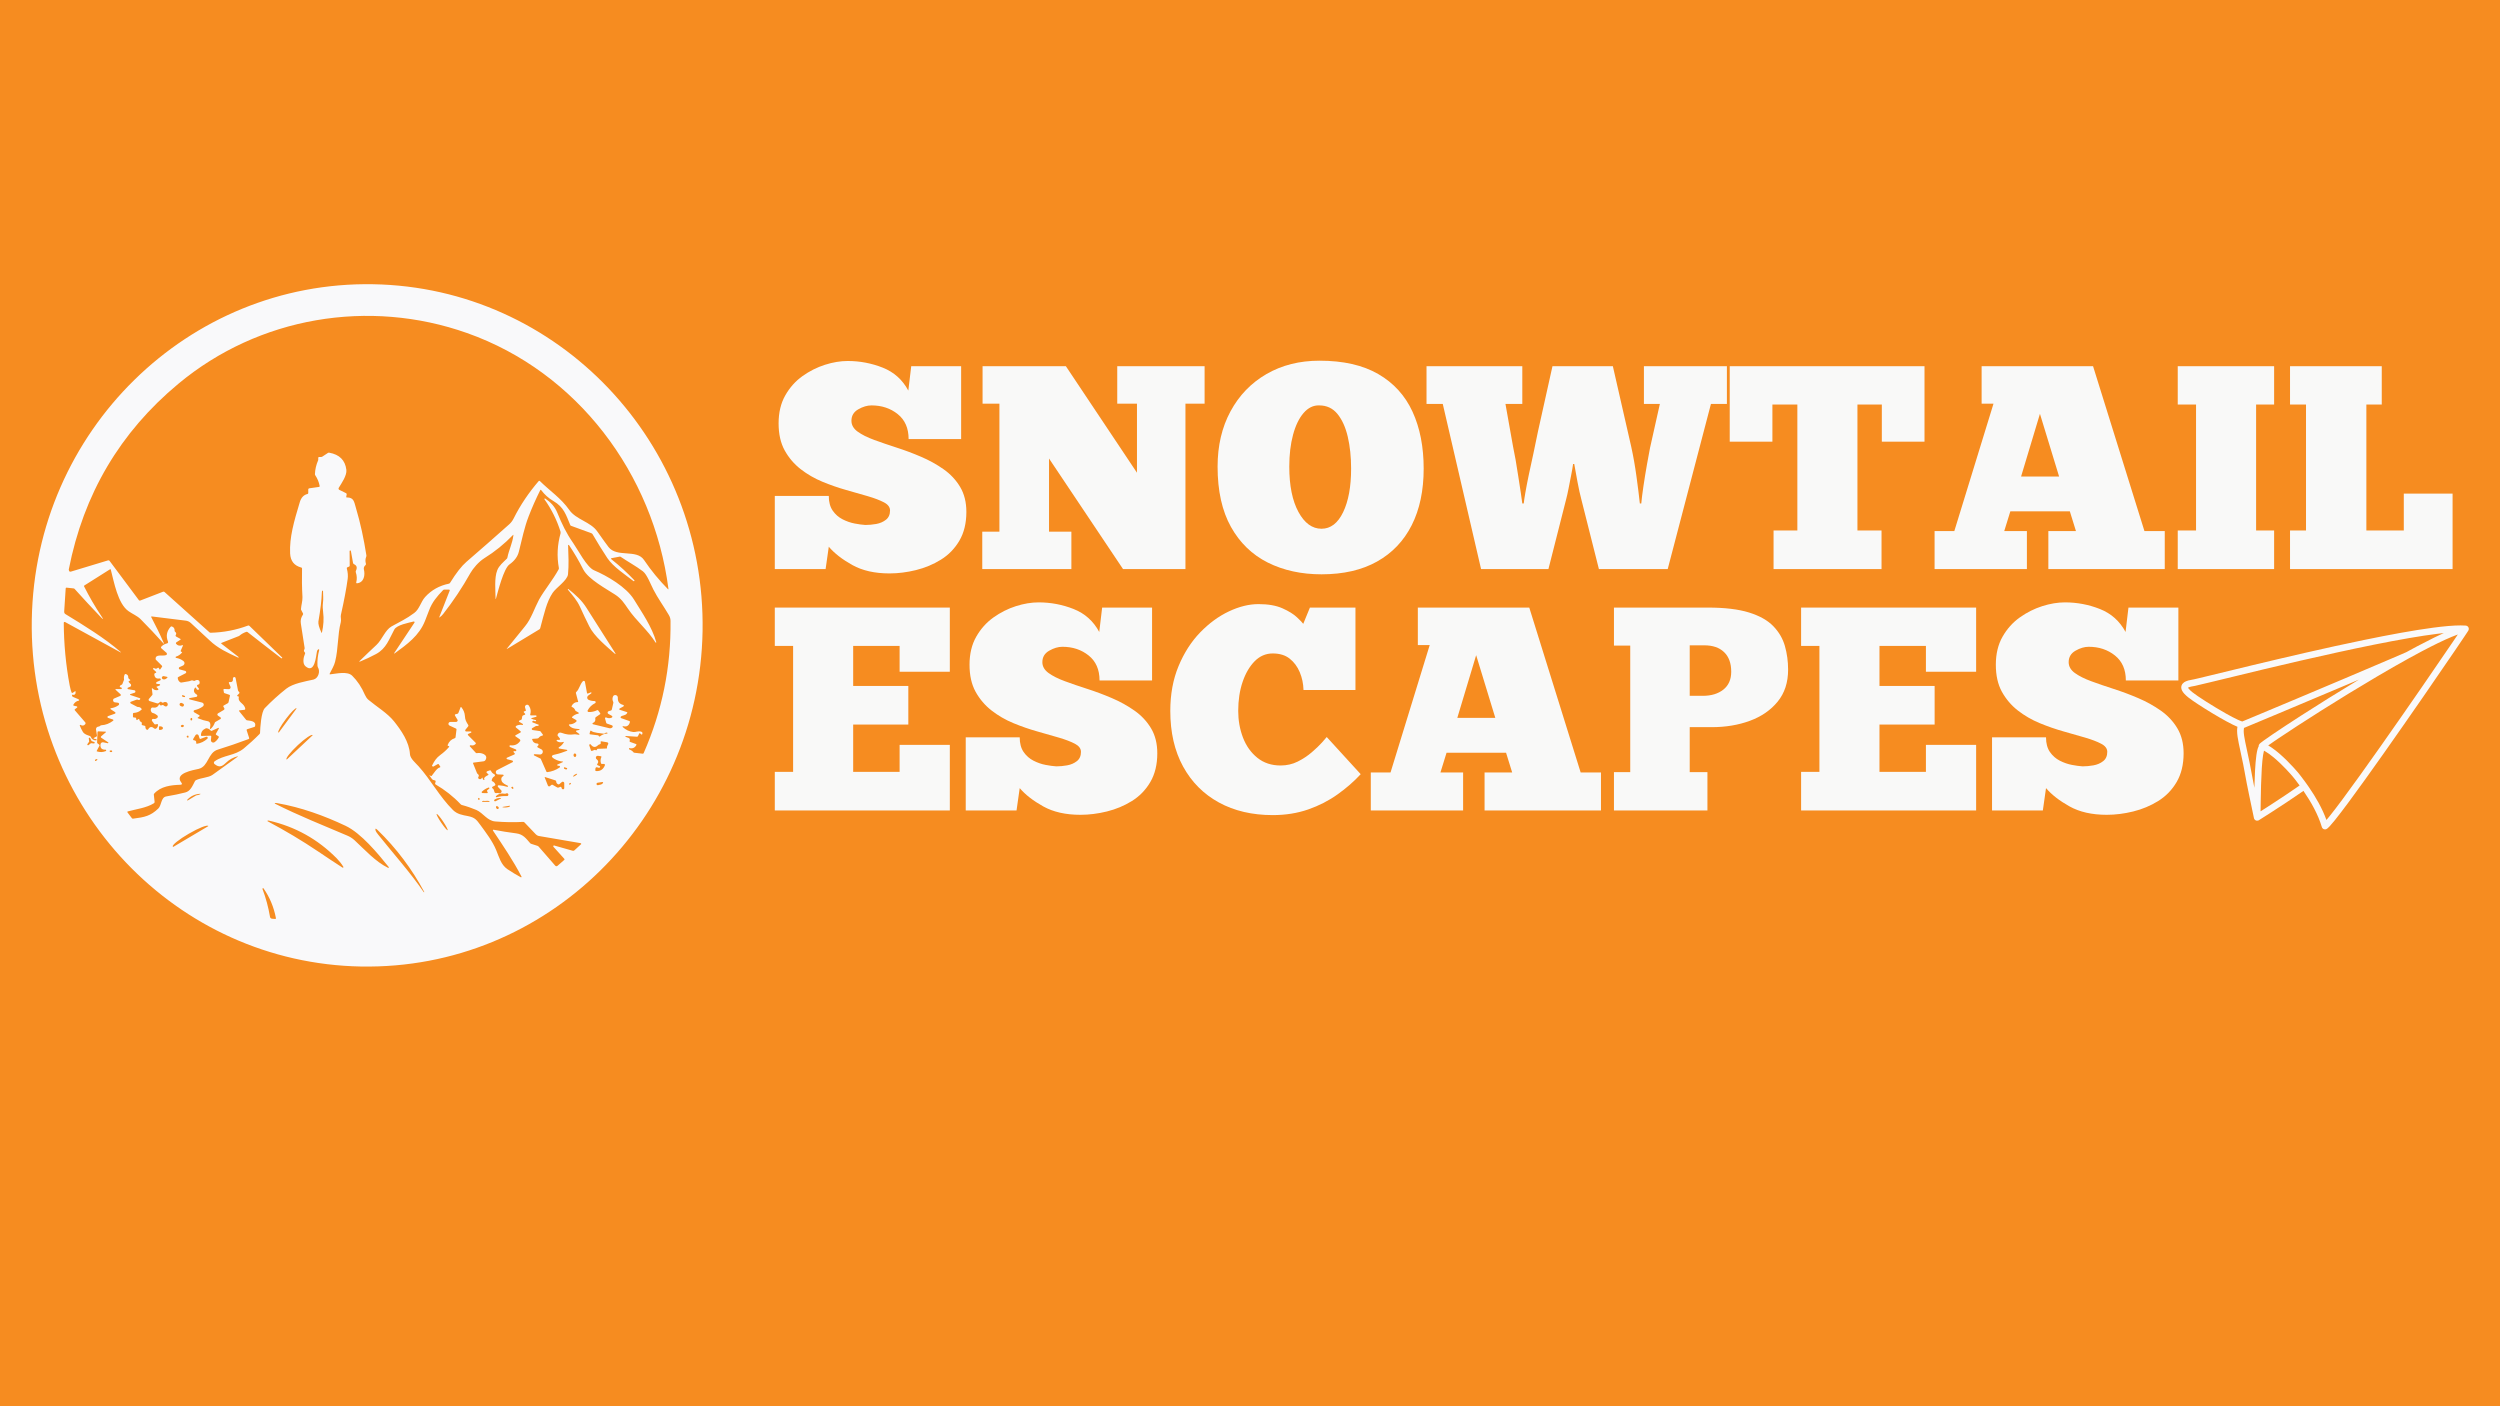 <svg xmlns="http://www.w3.org/2000/svg" xmlns:xlink="http://www.w3.org/1999/xlink" width="1920" zoomAndPan="magnify" viewBox="0 0 1440 810" height="1080" preserveAspectRatio="xMidYMid meet" version="1.0"><defs><g/><clipPath id="7b9138a312"><path d="M 1256.254 360.234 L 1422.004 360.234 L 1422.004 477.984 L 1256.254 477.984 Z M 1256.254 360.234 " clip-rule="nonzero"/></clipPath></defs><rect x="-144" width="1728" fill="#ffffff" y="-81" height="972" fill-opacity="1"/><rect x="-144" width="1728" fill="#f68c20" y="-81" height="972" fill-opacity="1"/><path fill="#f9f9fa" d="M 327.723 313.965 C 327.668 313.91 327.602 313.844 327.539 313.844 C 327.355 313.844 327.227 313.965 327.227 314.09 L 327.227 314.152 C 327.41 319.473 327.723 325.531 327.168 330.848 C 326.738 334.375 320.301 338.52 318.324 341.488 C 314.797 346.809 313.562 353.055 311.148 361.902 C 311.027 362.148 310.902 362.398 310.652 362.516 L 292.156 373.715 C 291.781 373.898 291.727 373.844 292.031 373.531 C 295.371 369.324 298.836 365.055 302.422 360.723 C 305.949 356.516 307.871 350.27 310.523 345.32 C 313.492 340 318.441 334.062 321.785 327.934 C 321.906 327.688 321.969 327.383 321.906 327.133 C 320.668 320.391 321.043 313.711 322.898 307.152 C 322.953 306.906 322.953 306.594 322.898 306.352 C 320.797 299.609 317.699 293.355 313.617 287.609 C 313.617 287.547 313.555 287.484 313.555 287.426 C 313.555 287.242 313.684 287.113 313.867 287.113 C 313.93 287.113 313.988 287.113 314.051 287.172 C 317.203 289.34 319.496 291.625 321.043 295.402 C 323.641 301.707 326.051 306.906 330.195 312.848 C 332.977 316.809 337.984 326.703 342.191 328.488 C 349.613 331.645 360.75 338.078 365.207 345.379 C 369.91 353.051 375.535 361.094 378.016 369.879 L 378.016 369.938 C 378.016 370.062 377.887 370.18 377.773 370.18 C 377.711 370.18 377.582 370.125 377.582 370.059 C 373.008 362.82 366.512 357.691 361.688 350.574 C 359.457 347.293 357.785 344.758 354.266 342.469 C 349.258 339.191 338.922 333.688 335.953 327.996 C 333.484 323.109 330.762 318.469 327.723 313.949 M 156.688 529.18 L 158.422 529.309 C 158.848 529.363 158.977 529.18 158.914 528.75 C 157.742 522.562 155.391 516.871 151.801 511.734 C 151.738 511.613 151.672 511.551 151.555 511.551 C 151.371 511.551 151.184 511.734 151.184 511.918 L 151.184 512.047 C 153.168 517.238 154.586 522.629 155.52 528.066 C 155.578 528.684 156.074 529.117 156.688 529.18 Z M 217.5 478.086 C 216.324 476.969 215.957 477.094 216.387 478.578 C 216.57 479.008 217.07 479.816 217.93 480.863 C 226.715 491.871 236.059 502.203 244.098 513.898 L 244.281 513.898 C 244.344 513.836 244.41 513.836 244.41 513.836 C 237.293 500.535 228.324 488.598 217.5 478.086 Z M 99.844 487.793 L 119.883 475.918 C 119.945 475.855 119.945 475.789 119.945 475.789 L 119.945 475.664 L 120 475.789 C 119.504 474.926 114.555 476.84 108.93 480.121 L 108.805 480.184 C 103.242 483.398 99.035 486.742 99.523 487.605 L 99.648 487.727 C 99.648 487.789 99.707 487.789 99.773 487.789 L 99.836 487.789 Z M 154.09 473.008 C 164.359 478.512 173.52 483.895 183.727 490.766 C 188.117 493.727 192.633 496.766 197.277 499.734 C 197.332 499.789 197.398 499.789 197.461 499.789 C 197.645 499.789 197.828 499.668 197.828 499.484 C 197.828 499.422 197.773 499.355 197.773 499.293 C 196.781 497.629 195.543 496.074 194.062 494.531 C 183.105 483.391 170 476.094 154.715 472.633 C 154.402 472.574 154.219 472.633 154.031 472.824 L 154.031 472.879 C 154.031 472.941 154.09 473.008 154.09 473.008 Z M 257.832 478.27 C 258.145 478.023 256.961 475.789 255.234 473.191 C 253.508 470.598 251.832 468.672 251.523 468.863 C 251.211 469.047 252.395 471.332 254.188 473.934 C 255.914 476.473 257.523 478.383 257.836 478.199 L 257.836 478.262 Z M 286.414 464.352 C 286.352 464.289 286.23 464.289 286.168 464.289 C 285.922 464.289 285.734 464.473 285.734 464.656 C 285.609 465.215 285.859 465.648 286.289 465.898 C 286.418 465.961 286.535 466.023 286.602 466.023 C 286.977 466.023 287.289 465.711 287.289 465.344 C 287.289 465.16 287.16 464.914 287.043 464.785 L 286.426 464.355 Z M 289.504 465.031 C 290.617 465.16 292.91 465.215 293.648 464.473 C 293.777 464.473 293.777 464.352 293.777 464.289 C 293.777 464.16 293.648 464.105 293.535 464.105 L 289.512 464.785 C 289.449 464.785 289.449 464.848 289.449 464.914 C 289.449 464.949 289.469 464.992 289.512 465.035 Z M 158.426 462.93 C 171.848 469.73 186.078 475.367 199.996 481.297 C 201.539 481.918 202.965 482.848 204.199 483.961 C 210.141 489.465 216.27 496.332 223.5 499.863 C 223.562 499.863 223.629 499.926 223.629 499.926 C 223.812 499.926 223.996 499.742 223.996 499.551 C 223.996 499.496 223.941 499.43 223.875 499.367 C 217.621 491.578 208.039 479.945 199.07 475.676 C 186.758 469.859 173.523 465.035 159.723 462.625 C 159.168 462.5 158.738 462.5 158.426 462.562 C 158.113 462.691 158.113 462.812 158.426 462.938 Z M 278.984 461.32 C 278.559 461.195 278.184 461.258 277.809 461.449 C 277.688 461.449 277.688 461.504 277.688 461.633 C 277.688 461.762 277.75 461.875 277.871 461.875 L 281.711 461.875 C 281.895 461.875 281.953 461.75 281.953 461.633 C 281.953 461.504 281.895 461.387 281.766 461.387 C 281.086 461.258 280.344 461.203 279.605 461.324 C 279.414 461.387 279.23 461.387 279.047 461.324 L 278.984 461.324 Z M 284.863 460.578 C 284.734 460.641 284.617 460.824 284.617 461.008 C 284.617 461.32 284.863 461.566 285.176 461.566 C 285.297 461.566 285.359 461.566 285.422 461.504 L 288.383 460.023 C 288.82 459.836 288.82 459.711 288.328 459.648 C 287.031 459.594 285.918 459.898 284.863 460.578 Z M 275.52 459.777 C 275.207 460.09 275.273 460.395 275.703 460.703 C 275.766 460.762 275.832 460.762 275.895 460.762 C 276.078 460.762 276.207 460.641 276.207 460.449 L 276.207 459.953 C 276.207 459.77 276.016 459.586 275.832 459.586 C 275.703 459.586 275.586 459.641 275.52 459.77 Z M 108.125 461.074 L 112.645 458.352 C 112.891 458.168 113.203 458.105 113.516 458.043 C 114.07 457.984 114.629 457.793 115.188 457.543 C 115.742 457.297 115.742 457.176 115.125 457.234 C 112.219 457.418 109.805 458.59 107.828 460.695 C 107.828 460.758 107.766 460.758 107.766 460.887 C 107.766 461.012 107.887 461.07 108.012 461.07 L 108.133 461.07 Z M 290.613 457.18 C 288.695 456.809 287.023 457.242 285.719 458.539 C 285.598 458.594 285.598 458.723 285.598 458.852 C 285.598 459.035 285.719 459.219 285.973 459.219 C 285.973 459.219 286.027 459.219 286.094 459.16 C 288.012 458.664 289.988 458.418 292.031 458.547 L 292.09 458.547 C 292.523 458.547 292.828 458.172 292.828 457.742 C 292.828 457.555 292.773 457.371 292.645 457.188 C 292.332 456.875 291.965 456.812 291.477 457.059 C 291.23 457.188 290.918 457.246 290.605 457.188 Z M 280.656 455.195 L 281.711 454.332 C 281.832 454.273 281.895 454.145 281.895 454.02 C 281.895 453.777 281.711 453.586 281.465 453.586 C 281.465 453.586 281.402 453.586 281.336 453.648 C 279.91 454.145 278.672 454.945 277.559 456 C 277.438 456.059 277.438 456.188 277.438 456.312 C 277.438 456.555 277.621 456.809 277.863 456.809 L 280.344 456.867 C 280.957 456.867 281.086 456.625 280.773 456.129 L 280.59 455.754 C 280.406 455.508 280.461 455.324 280.652 455.195 Z M 294.695 453.898 C 294.758 454.211 295.008 454.332 295.316 454.395 L 295.375 454.395 C 295.559 454.395 295.742 454.211 295.742 453.965 C 295.742 453.906 295.742 453.781 295.688 453.723 L 295.375 453.293 C 295.316 453.164 295.133 453.102 295.004 453.164 C 294.508 453.348 294.391 453.539 294.574 453.723 C 294.637 453.781 294.695 453.844 294.695 453.906 Z M 327.859 451.859 C 328.043 452.043 328.355 451.988 328.598 451.73 C 328.844 451.484 328.91 451.18 328.781 450.992 C 328.598 450.867 328.285 450.934 328.043 451.18 C 327.797 451.426 327.73 451.73 327.859 451.922 Z M 345.426 452.043 C 346.293 451.922 346.914 451.613 347.34 450.992 C 347.402 450.934 347.402 450.867 347.402 450.809 C 347.402 450.621 347.273 450.434 347.027 450.434 L 346.969 450.434 L 344.188 450.867 C 343.812 450.93 343.57 451.234 343.57 451.547 C 343.57 451.922 343.883 452.234 344.254 452.289 C 344.684 452.289 345.059 452.105 345.426 452.043 Z M 321.301 451.676 C 320.684 451.242 320.371 450.746 320.371 450.133 C 320.371 449.82 320.246 449.633 319.941 449.516 L 314.004 447.598 C 313.758 447.535 313.695 447.598 313.758 447.844 L 315.613 452.547 C 315.742 452.789 315.984 452.98 316.297 452.98 C 316.422 452.98 316.605 452.918 316.727 452.852 L 317.598 452.109 C 317.719 452.051 317.84 451.988 318.023 451.988 C 318.152 451.988 318.27 451.988 318.398 452.109 L 320.867 453.539 C 321.055 453.66 321.363 453.723 321.613 453.66 L 322.781 453.23 C 323.027 453.102 323.211 453.172 323.34 453.477 L 323.586 454.156 C 323.711 454.469 323.957 454.652 324.324 454.652 C 324.691 454.652 325.012 454.344 325.012 453.91 L 325.012 451.133 C 325.012 450.637 324.637 450.262 324.141 450.262 C 323.957 450.262 323.77 450.324 323.645 450.445 L 322.156 451.688 C 321.852 451.871 321.605 451.871 321.293 451.688 Z M 332.371 445.738 C 332.242 445.613 331.684 445.797 331.074 446.172 C 330.387 446.602 330.02 447.098 330.082 447.227 C 330.211 447.41 330.828 447.227 331.441 446.789 C 332.059 446.422 332.492 445.922 332.426 445.738 Z M 326.363 442.332 L 325.379 442.02 C 325.012 441.836 324.82 441.961 324.82 442.453 C 324.883 442.699 325.066 442.949 325.508 443.066 C 326.004 443.258 326.371 443.258 326.559 443.012 C 326.805 442.699 326.742 442.453 326.371 442.328 Z M 55.918 437.812 C 56.23 437.629 56.23 437.445 55.855 437.316 C 55.359 437.133 54.992 437.316 54.746 437.875 C 54.688 437.875 54.688 437.938 54.688 437.938 C 54.688 438.18 54.871 438.363 55.055 438.363 C 55.113 438.363 55.184 438.305 55.242 438.305 L 55.922 437.809 Z M 345.664 441.59 L 345.539 441.902 C 345.48 442.215 345.297 442.332 344.984 442.27 L 343.871 441.961 C 343.375 441.902 343.129 442.086 343 442.516 L 342.879 443.57 C 342.879 443.941 343 444.125 343.375 444.125 C 345.852 444.316 347.52 443.141 348.449 440.723 L 348.449 440.539 C 348.449 440.227 348.258 440.043 347.953 440.043 L 346.711 440.043 C 346.402 440.043 346.281 439.914 346.152 439.609 C 345.785 438.438 345.848 437.258 346.344 436.203 C 346.527 435.836 346.402 435.645 346.031 435.59 L 344.488 435.348 C 344.242 435.348 344.055 435.348 343.871 435.402 C 343.312 435.645 343.066 436.332 343.312 436.891 C 343.375 437.074 343.5 437.203 343.688 437.316 C 344.738 438.121 344.855 439.051 344.055 440.043 C 343.996 440.164 343.93 440.227 343.93 440.355 C 343.93 440.539 344.055 440.723 344.242 440.785 L 345.539 441.34 C 345.602 441.34 345.664 441.402 345.664 441.523 Z M 331.129 436.027 C 331.316 436.027 331.5 435.965 331.629 435.844 C 332.059 435.156 332.059 434.543 331.5 434.109 C 331.371 434.047 331.258 433.988 331.074 433.988 C 330.828 433.988 330.578 434.172 330.453 434.414 C 330.211 435.285 330.395 435.844 331.133 436.027 Z M 63.648 433.18 L 64.207 433.18 C 64.453 433.18 64.637 432.988 64.637 432.746 C 64.637 432.559 64.574 432.438 64.391 432.316 C 64.078 432.191 63.773 432.191 63.406 432.316 C 63.031 432.5 63.031 432.746 63.465 433.117 C 63.465 433.117 63.59 433.18 63.648 433.18 Z M 342.945 432.004 C 343.375 432.375 343.688 432.191 343.93 431.637 C 343.992 431.445 344.113 431.324 344.297 431.324 L 349.375 431.141 C 349.562 431.141 349.688 431.078 349.617 430.828 C 349.562 430.082 349.809 429.469 350.176 428.844 C 350.305 428.723 350.367 428.531 350.367 428.348 C 350.367 427.918 350.055 427.605 349.68 427.547 L 346.344 426.988 L 346.281 426.988 C 346.098 426.988 345.969 427.117 345.969 427.234 L 345.969 427.293 L 346.031 427.914 C 346.094 428.281 345.969 428.527 345.602 428.652 C 345.473 428.715 345.355 428.777 345.168 428.836 C 344.922 428.898 344.672 429.023 344.488 429.211 C 343 430.691 341.578 430.57 340.281 428.836 C 340.219 428.715 340.035 428.652 339.906 428.652 C 339.594 428.652 339.41 428.898 339.41 429.148 L 339.41 429.277 L 340.336 432.125 C 340.398 432.371 340.586 432.555 340.84 432.555 C 340.895 432.555 341.023 432.492 341.082 432.492 L 342.32 431.996 C 342.566 431.875 342.75 431.875 342.938 431.996 Z M 52.824 426.871 C 52.766 426.812 52.641 426.684 52.641 426.629 L 51.957 425.199 C 51.895 425.016 51.711 424.887 51.527 424.887 C 51.344 424.887 51.094 425.07 51.094 425.324 C 51.094 425.359 51.113 425.379 51.152 425.379 L 51.336 426.988 C 51.379 426.988 51.398 427.008 51.398 427.051 C 51.398 427.109 51.336 427.234 51.277 427.293 L 50.344 428.594 C 50.285 428.652 50.285 428.777 50.285 428.836 C 50.285 429.082 50.473 429.273 50.719 429.273 C 50.781 429.273 50.902 429.211 50.965 429.211 L 52.199 428.227 C 52.328 428.098 52.391 428.098 52.512 428.098 L 54.125 428.227 L 54.184 428.227 C 54.367 428.227 54.551 428.035 54.551 427.789 C 54.551 427.668 54.496 427.48 54.309 427.422 L 52.824 426.867 Z M 107.941 423.773 C 107.57 424.02 107.445 424.207 107.57 424.52 C 107.57 424.578 107.699 424.703 107.82 424.766 C 108.066 424.949 108.371 424.949 108.562 424.766 C 108.617 424.703 108.617 424.578 108.617 424.453 C 108.562 424.324 108.562 424.27 108.562 424.141 C 108.617 424.082 108.562 424.082 108.562 424.012 C 108.5 423.77 108.316 423.645 108.066 423.707 C 108.023 423.707 107.98 423.727 107.938 423.762 Z M 165.223 437.453 L 180.07 423.527 L 180.07 423.406 C 179.512 422.789 175.676 425.324 171.598 429.156 L 171.414 429.34 C 167.328 433.18 164.48 436.762 165.039 437.387 L 165.039 437.445 L 165.223 437.445 Z M 114.934 425.27 L 114.434 423.727 C 114.312 423.289 113.883 422.977 113.449 422.977 C 113.082 422.977 112.77 423.168 112.578 423.48 L 111.281 425.641 C 111.227 425.641 111.227 425.703 111.227 425.703 C 111.164 426.016 111.281 426.262 111.531 426.391 L 111.66 426.391 C 112.711 426.445 113.141 427 113.02 427.992 C 113.02 428.305 113.141 428.426 113.387 428.426 C 115.742 428.055 117.723 427.066 119.508 425.457 C 119.637 425.336 119.637 425.145 119.637 424.961 C 119.637 424.648 119.395 424.344 119.02 424.344 L 118.836 424.344 L 115.555 425.586 C 115.242 425.711 115.059 425.586 114.941 425.273 Z M 57.215 429.66 L 55.734 432.445 C 55.605 432.629 55.672 432.75 55.855 432.812 C 57.59 433.367 59.262 433.309 60.934 432.629 C 61.117 432.566 61.176 432.383 61.176 432.254 C 61.176 432.008 60.992 431.824 60.809 431.824 C 58.582 431.887 57.656 430.895 57.902 428.734 L 57.902 428.672 C 58.023 427.988 58.641 427.438 59.383 427.559 L 59.445 427.559 L 62.105 428.117 C 62.164 428.117 62.23 428.055 62.23 428.055 C 62.418 427.992 62.477 427.871 62.418 427.742 C 62.418 427.688 62.359 427.688 62.359 427.621 L 58.336 424.957 C 58.152 424.895 58.09 424.711 58.09 424.527 C 58.09 424.344 58.152 424.215 58.273 424.094 L 60.871 421.871 C 61.184 421.625 61.117 421.434 60.688 421.434 L 56.727 421.25 L 56.664 421.25 C 56.418 421.25 56.168 421.434 56.168 421.746 L 55.922 427.562 C 55.922 427.809 56.051 428.059 56.234 428.25 L 57.105 428.863 C 57.352 429.105 57.418 429.418 57.227 429.664 Z M 344.738 423.727 L 344.922 423.969 C 345.105 424.336 345.355 424.336 345.664 424.094 C 346.84 423.168 348.145 422.609 349.688 422.551 C 349.816 422.551 349.93 422.426 349.93 422.305 C 349.93 422.184 349.871 422.059 349.746 422.059 C 349.25 421.875 348.816 422 348.449 422.371 C 348.258 422.555 348.016 422.617 347.762 422.617 C 345.969 422.305 341.891 422.121 340.594 421.008 C 340.281 420.762 340.09 420.824 339.977 421.191 L 339.602 422.434 C 339.547 422.801 339.664 422.984 339.977 422.984 L 344.426 423.543 C 344.555 423.543 344.672 423.602 344.738 423.73 Z M 124.395 422.609 L 126.062 419.641 L 126.062 419.52 C 126.062 419.328 125.938 419.207 125.816 419.207 C 125.777 419.207 125.738 419.227 125.691 419.27 L 122.043 420.934 C 121.914 420.996 121.855 420.996 121.801 420.996 C 121.609 420.996 121.488 420.934 121.363 420.812 C 120.809 420.125 120.066 419.695 119.266 419.512 C 118.953 419.453 118.707 419.453 118.461 419.566 C 116.734 420.316 115.797 421.613 115.742 423.469 C 115.742 423.773 115.867 423.898 116.172 423.898 L 121.18 423.77 C 121.547 423.77 121.738 423.957 121.676 424.387 L 121.492 426.242 L 121.492 426.426 C 121.492 427.109 122.051 427.723 122.789 427.723 C 123.035 427.723 123.285 427.668 123.531 427.539 C 124.52 426.859 125.387 425.93 126.012 424.762 C 126.133 424.516 126.066 424.203 125.82 424.074 L 124.523 423.273 C 124.277 423.09 124.211 422.844 124.402 422.594 Z M 91.605 418.715 L 91.547 420.016 L 91.547 420.07 C 91.547 420.258 91.676 420.445 91.918 420.445 L 92.043 420.445 C 93.035 420.445 93.836 420.07 93.836 419.52 L 93.836 419.328 C 93.898 418.773 93.094 418.344 92.109 418.344 L 91.988 418.344 C 91.734 418.344 91.613 418.473 91.613 418.715 Z M 105.898 418.031 C 105.898 417.664 105.402 417.418 104.914 417.535 C 104.477 417.598 104.109 417.965 104.164 418.277 C 104.227 418.648 104.66 418.895 105.156 418.832 C 105.652 418.711 105.961 418.406 105.898 418.031 Z M 110.164 415 C 110.473 415 110.715 414.688 110.715 414.312 C 110.777 413.887 110.594 413.574 110.289 413.512 C 109.977 413.512 109.73 413.824 109.668 414.199 C 109.668 414.625 109.859 414.938 110.172 415 Z M 160.582 421.926 L 170.789 408.137 L 170.789 408.074 C 170.789 408.035 170.77 407.992 170.727 407.945 C 170.23 407.641 167.508 410.359 164.664 414.137 L 164.543 414.32 C 161.691 418.098 159.836 421.496 160.336 421.871 L 160.391 421.926 C 160.434 421.965 160.477 421.984 160.52 421.984 C 160.52 421.984 160.582 421.984 160.582 421.926 Z M 105.898 406.398 C 105.961 406.273 105.961 406.152 105.961 406.031 C 105.961 405.719 105.77 405.41 105.457 405.281 L 104.656 404.914 C 104.531 404.855 104.41 404.855 104.348 404.855 C 103.977 404.855 103.664 405.039 103.547 405.281 L 103.484 405.473 C 103.426 405.594 103.426 405.719 103.426 405.785 C 103.426 406.152 103.609 406.398 103.922 406.586 L 104.723 406.953 C 104.852 406.953 104.969 407.016 105.098 407.016 C 105.406 407.016 105.707 406.832 105.836 406.52 L 105.898 406.391 Z M 105.027 401.207 C 105.402 401.449 105.832 401.578 106.328 401.52 C 106.512 401.457 106.641 401.328 106.641 401.145 C 106.641 401.023 106.512 400.898 106.395 400.832 L 105.465 400.465 C 105.406 400.402 105.34 400.402 105.219 400.402 C 105.035 400.402 104.789 400.586 104.789 400.832 C 104.789 401.023 104.918 401.145 105.035 401.207 Z M 96.305 389.883 L 94.324 389.449 C 94.137 389.449 93.891 389.449 93.707 389.578 C 93.277 389.824 93.09 390.379 93.332 390.816 C 93.461 391.004 93.645 391.129 93.828 391.25 C 94.762 391.562 95.684 391.188 96.434 390.258 C 96.617 390.074 96.555 390.012 96.305 389.891 Z M 185.387 341.262 C 185.258 345.598 184.582 351.164 183.402 357.965 C 183.219 359.324 183.773 361.43 185.133 364.34 C 185.258 364.707 185.379 364.645 185.441 364.34 C 186.371 360.254 186.617 356.355 186.125 352.645 C 185.883 350.789 185.812 349.059 185.996 347.453 C 186.371 344.852 186.059 342.934 186.059 340.461 C 186.059 340.336 185.93 340.215 185.746 340.215 C 185.625 340.215 185.5 340.277 185.5 340.398 C 185.441 340.645 185.379 340.895 185.379 341.27 Z M 58.508 355.059 C 59.75 356.973 59.621 357.098 58.012 355.426 C 52.934 350.109 47.926 344.727 43.039 339.285 C 42.855 339.035 42.613 338.91 42.301 338.91 L 38.34 338.484 C 38.094 338.422 37.902 338.605 37.844 338.852 L 36.973 352.215 C 36.91 352.895 37.219 353.516 37.844 353.82 C 48.477 360.316 60.234 367.5 69.57 375.598 L 69.57 375.781 L 69.449 375.781 L 37.469 358.285 C 37.406 358.285 37.406 358.223 37.34 358.223 C 37.094 358.16 36.789 358.344 36.727 358.59 L 36.727 358.719 C 36.789 370.781 37.898 382.848 40.133 394.781 C 40.504 396.516 40.812 397.879 41.184 398.805 C 41.246 398.988 41.43 399.117 41.68 399.117 C 41.742 399.117 41.863 399.055 41.926 399.055 L 43.164 398.188 C 43.477 398.004 43.598 398.062 43.535 398.375 L 43.477 399.492 C 43.477 399.492 43.293 399.734 43.047 399.988 C 42.801 400.293 42.488 400.355 42.117 400.172 C 41.75 400.043 41.566 400.109 41.504 400.484 C 41.441 400.727 41.504 400.98 41.688 401.164 C 41.934 401.535 44.723 402.398 45.465 402.957 C 45.586 403.02 45.586 403.145 45.586 403.27 C 45.586 403.398 45.531 403.512 45.344 403.582 C 43.984 403.824 42.992 404.633 42.312 405.809 C 42.121 406.176 42.184 406.359 42.559 406.488 L 44.223 406.863 C 44.414 406.918 44.535 407.047 44.535 407.293 C 44.535 407.422 44.48 407.535 44.352 407.605 L 43.297 408.406 C 42.926 408.652 42.926 408.902 43.168 409.207 L 49.047 416.012 C 49.359 416.324 49.359 416.812 49.047 417.18 C 48.305 418.051 47.438 418.172 46.383 417.555 C 46.383 417.555 46.324 417.492 46.262 417.492 C 46.07 417.492 45.949 417.684 45.949 417.805 L 45.949 417.934 C 46.445 419.23 47.062 420.402 47.742 421.582 C 48.613 422.941 50.277 423.438 51.766 423.934 C 52.012 423.996 52.133 424.18 52.262 424.43 C 52.879 425.789 53.871 426.469 55.355 426.469 C 55.543 426.469 55.668 426.285 55.668 426.102 C 55.668 425.918 55.543 425.789 55.422 425.727 L 54.125 425.484 C 53.996 425.422 53.938 425.359 53.938 425.238 C 53.938 425.176 53.996 425.109 54.062 425.055 L 55.551 424.25 C 55.793 424.125 55.855 423.941 55.855 423.695 L 55.297 420.168 L 55.297 419.984 C 55.297 419.242 55.855 418.625 56.543 418.559 C 56.969 418.559 57.344 418.375 57.656 418.129 C 57.84 417.883 58.086 417.754 58.336 417.754 C 60.871 417.633 63.098 416.703 65.137 415.16 C 65.266 415.098 65.328 414.914 65.328 414.793 C 65.328 414.664 65.199 414.48 65.016 414.418 L 62.23 413.492 C 62.047 413.434 61.863 413.18 61.863 412.992 C 61.863 412.746 62.047 412.562 62.23 412.496 L 66.191 411.074 C 66.254 411.016 66.32 411.016 66.383 410.945 C 66.566 410.824 66.566 410.52 66.438 410.328 C 66.383 410.273 66.312 410.273 66.312 410.207 L 63.773 408.535 C 63.648 408.48 63.59 408.41 63.59 408.289 C 63.59 408.105 63.719 407.922 63.902 407.922 C 65.512 407.73 66.992 407.121 68.293 406.188 C 68.48 406.066 68.605 405.762 68.605 405.578 C 68.605 405.141 68.359 404.828 67.926 404.773 L 66.125 404.531 C 65.574 404.469 65.137 403.973 65.137 403.355 C 65.137 402.859 65.383 402.422 65.824 402.301 L 69.289 400.82 C 69.473 400.758 69.594 400.508 69.594 400.316 C 69.594 400.195 69.539 400.074 69.473 399.949 L 66.688 397.41 C 66.32 397.043 66.441 396.914 66.879 396.914 L 69.723 396.914 C 70.09 396.914 70.219 396.73 70.152 396.355 C 70.031 396.051 69.785 395.859 69.41 395.859 C 69.168 395.859 68.984 395.676 68.984 395.43 C 68.984 395.305 68.984 395.246 69.039 395.188 C 69.227 394.812 69.539 394.566 69.969 394.445 C 70.215 394.383 70.465 394.199 70.527 393.887 L 71.449 391.539 L 71.449 391.348 C 71.266 390.363 71.395 389.371 71.824 388.5 C 71.945 388.254 72.137 388.133 72.441 388.254 C 73.43 388.5 73.926 389.188 73.863 390.109 C 73.863 390.422 73.992 390.668 74.176 390.914 L 74.977 391.598 C 75.16 391.723 75.102 391.906 74.918 391.965 L 74.238 392.34 C 73.992 392.523 73.992 392.707 74.176 392.898 L 75.16 393.949 C 75.223 393.949 75.289 394.004 75.352 394.07 C 75.656 394.566 75.535 395.246 75.039 395.559 C 74.977 395.559 74.91 395.613 74.848 395.613 L 73.68 396.109 C 73.551 396.172 73.434 396.355 73.434 396.547 C 73.434 396.789 73.617 396.973 73.801 396.973 L 77.395 397.594 C 77.762 397.652 78.008 397.961 78.008 398.332 C 78.008 398.645 77.824 398.953 77.512 399.012 L 75.102 399.816 L 74.977 399.816 C 74.848 399.945 74.848 400.129 74.977 400.25 C 74.977 400.25 75.039 400.25 75.039 400.305 L 80.543 402.16 L 80.605 402.16 C 80.789 402.289 80.848 402.535 80.789 402.719 L 80.727 402.719 C 80.414 403.273 79.984 403.336 79.488 403.09 C 79.305 402.961 79.055 402.906 78.805 402.961 L 75.398 404.207 C 75.156 404.262 75.031 404.449 75.031 404.703 C 75.031 404.887 75.156 405.07 75.344 405.199 L 78.75 406.992 C 78.996 407.176 79.246 407.234 79.551 407.234 C 80.352 407.234 80.973 407.547 81.461 408.168 C 81.707 408.41 81.707 408.664 81.406 408.848 C 80.23 409.961 78.805 410.52 77.141 410.641 C 76.766 410.641 76.582 410.832 76.582 411.199 L 76.582 412.742 C 76.582 413.055 76.828 413.297 77.199 413.297 L 77.324 413.297 C 78.062 413.176 78.5 413.426 78.5 414.23 C 78.5 414.785 78.742 414.906 79.18 414.598 L 79.605 414.23 C 79.668 414.168 79.797 414.168 79.852 414.168 C 80.043 414.168 80.227 414.289 80.285 414.48 L 80.469 415.16 C 80.598 415.402 80.715 415.594 80.965 415.656 C 81.586 415.898 81.836 416.34 81.652 417.016 C 81.652 417.074 81.59 417.145 81.59 417.199 C 81.59 417.387 81.773 417.633 81.957 417.699 L 83.383 418.066 C 83.629 418.129 83.758 418.312 83.758 418.625 C 83.695 419.309 83.941 419.863 84.5 420.297 L 84.5 420.359 C 84.742 420.48 85.055 420.414 85.238 420.168 L 85.301 420.168 C 86.227 418.504 87.402 418.312 88.82 419.609 C 89.012 419.738 89.195 419.801 89.324 419.801 C 89.508 419.801 89.629 419.801 89.754 419.738 C 90.555 419.309 90.988 418.562 90.988 417.641 C 91.051 417.203 90.867 417.02 90.375 417.082 L 89.508 417.266 C 89.262 417.266 89.078 417.266 88.949 417.082 L 87.59 415.289 C 87.531 415.16 87.531 415.098 87.469 414.977 C 87.406 414.602 87.652 414.172 88.023 414.105 C 88.148 414.043 88.27 414.043 88.332 414.105 C 89.262 414.289 90.004 414.043 90.629 413.426 L 90.684 413.426 C 90.996 412.992 90.996 412.441 90.629 412.129 L 90.629 412.066 C 89.824 411.387 88.895 410.891 87.902 410.641 C 87.719 410.586 87.473 410.457 87.348 410.273 C 86.789 409.531 86.668 408.73 87.035 408.043 C 87.223 407.676 87.469 407.488 87.902 407.547 C 89.695 407.859 90.934 407.234 91.551 405.82 C 91.68 405.578 91.797 405.578 91.926 405.762 C 92.293 406.441 92.789 406.5 93.406 406.129 C 93.535 406.074 93.59 406.074 93.719 406.074 C 93.848 406.074 94.031 406.074 94.094 406.195 C 95.145 407.066 95.887 407.18 96.375 406.508 C 96.562 406.262 96.621 406.012 96.621 405.707 C 96.621 404.902 95.941 404.277 95.078 404.348 C 94.766 404.348 94.461 404.406 94.211 404.59 C 93.836 404.902 93.406 404.781 92.973 404.348 C 92.91 404.223 92.781 404.164 92.598 404.164 C 92.539 404.164 92.414 404.223 92.285 404.285 L 91.301 405.031 C 91.055 405.156 90.805 405.215 90.559 405.156 L 86.109 403.797 C 85.797 403.672 85.613 403.43 85.613 403.117 C 85.613 402.934 85.613 402.805 85.734 402.621 L 87.719 400.324 C 87.84 400.199 87.84 400.016 87.84 399.828 L 87.473 396.918 C 87.414 396.309 87.531 396.18 88.031 396.676 C 88.773 397.414 89.758 397.727 90.879 397.477 C 91.062 397.477 91.246 397.293 91.246 397.047 C 91.246 396.918 91.191 396.863 91.125 396.734 L 90.254 395.867 C 90.07 395.684 90.07 395.559 90.316 395.5 L 91.988 394.812 C 92.172 394.758 92.23 394.629 92.23 394.445 C 92.23 394.262 92.102 394.07 91.918 394.07 L 90.309 393.887 C 90.18 393.887 89.996 393.762 89.938 393.574 C 89.875 393.266 89.996 392.957 90.371 392.773 C 91.051 392.461 91.668 392.156 92.281 391.906 C 92.469 391.781 92.594 391.598 92.594 391.348 C 92.594 391.043 92.348 390.797 92.035 390.797 L 91.914 390.797 C 90.121 391.102 89.066 390.363 88.875 388.5 C 88.816 388.188 88.938 387.941 89.25 387.758 L 89.809 387.516 L 89.863 387.516 C 90.051 387.387 90.051 387.141 89.922 387.02 C 89.922 386.957 89.863 386.957 89.863 386.957 L 88.32 385.531 C 88.195 385.477 88.137 385.348 88.137 385.223 C 88.137 384.98 88.32 384.789 88.633 384.789 C 88.691 384.789 88.762 384.789 88.816 384.852 C 89.562 385.348 90.242 385.281 90.801 384.73 C 90.859 384.668 90.984 384.602 91.109 384.602 C 91.297 384.602 91.422 384.66 91.48 384.844 L 91.789 385.402 C 91.918 385.715 92.164 385.777 92.348 385.465 L 93.219 384.219 C 93.461 383.977 93.461 383.668 93.219 383.418 L 89.875 380.082 C 89.754 379.957 89.629 379.77 89.629 379.586 C 89.508 376.492 93.781 378.16 95.754 377.301 C 95.754 377.242 95.812 377.242 95.883 377.172 C 96.191 376.988 96.25 376.492 96.004 376.188 C 96.004 376.188 95.949 376.125 95.949 376.059 L 92.91 373.395 C 92.781 373.273 92.727 373.09 92.727 372.898 C 92.727 372.711 92.781 372.586 92.91 372.469 C 93.781 371.539 94.891 370.926 96.133 370.617 C 96.746 370.488 96.934 370.121 96.746 369.5 C 95.508 366.41 96.004 363.566 98.293 361.027 C 98.477 360.844 98.723 360.715 98.973 360.844 C 100.148 361.219 100.645 362.082 100.582 363.379 C 100.582 363.625 100.707 363.812 100.895 363.934 C 101.574 364.43 101.699 365.051 101.207 365.852 C 101.02 366.164 101.148 366.469 101.453 366.652 L 103.805 367.953 C 104.172 368.137 104.172 368.324 103.863 368.508 L 101.637 369.938 C 101.453 370.059 101.324 370.305 101.324 370.488 C 101.324 370.672 101.387 370.801 101.508 370.922 C 102.379 371.906 103.555 372.16 104.918 371.664 C 105.348 371.48 105.531 371.664 105.285 372.09 L 104.117 374.754 C 103.988 375.066 104.055 375.25 104.359 375.371 L 104.789 375.617 C 104.918 375.68 104.918 375.746 104.852 375.863 C 103.922 376.977 102.805 377.777 101.387 378.215 C 101.258 378.273 101.141 378.398 101.141 378.586 C 101.141 378.777 101.262 378.898 101.453 378.953 C 102.996 379.199 104.418 379.824 105.66 380.754 C 106.027 381.062 106.273 381.496 106.273 381.992 C 106.273 382.551 105.902 383.105 105.406 383.352 L 103.363 384.277 C 103.117 384.402 102.996 384.648 102.996 384.895 C 102.996 385.207 103.18 385.508 103.492 385.574 L 106.711 386.441 C 107.078 386.566 107.27 386.871 107.27 387.184 C 107.27 387.43 107.141 387.68 106.895 387.801 L 102.691 389.969 C 102.445 390.094 102.316 390.277 102.379 390.52 C 102.438 391.582 102.934 392.438 103.805 393 C 104.051 393.129 104.359 393.184 104.605 393.129 L 108.996 392.383 C 109.242 392.328 109.492 392.199 109.738 392.137 C 110.293 391.832 110.914 391.832 111.531 392.137 C 111.781 392.266 112.031 392.266 112.277 392.082 C 113.82 391.09 115.492 391.891 114.875 393.809 C 114.812 394.055 114.629 394.184 114.438 394.238 L 113.887 394.426 C 113.637 394.48 113.453 394.738 113.453 394.984 C 113.453 395.105 113.516 395.23 113.582 395.352 L 114.508 396.527 C 114.82 396.957 114.691 397.207 114.195 397.27 L 113.949 397.328 C 113.637 397.328 113.391 397.27 113.27 396.957 L 112.957 396.336 C 112.895 396.152 112.711 396.031 112.586 396.031 C 112.402 396.031 112.277 396.152 112.219 396.277 C 111.285 397.82 111.66 399.055 113.27 400.047 C 113.516 400.176 113.637 400.422 113.637 400.668 C 113.637 401.039 113.391 401.348 113.023 401.406 L 109.246 402.094 C 109.062 402.094 108.934 402.277 108.934 402.461 C 108.934 402.645 109.062 402.832 109.18 402.832 L 116.418 404.688 C 116.539 404.688 116.66 404.812 116.789 404.871 C 117.402 405.246 117.531 405.988 117.156 406.543 C 117.098 406.668 117.035 406.727 116.914 406.855 C 115.43 407.965 113.82 408.652 112.09 409.02 C 111.781 409.078 111.531 409.332 111.531 409.703 C 111.531 409.949 111.66 410.199 111.906 410.316 L 114.812 411.988 C 114.941 412.051 114.996 412.172 114.996 412.359 C 114.996 412.484 114.941 412.605 114.812 412.672 L 114.133 413.168 C 113.699 413.414 113.699 413.664 114.188 413.781 C 116.355 414.652 118.09 415.141 119.266 415.332 C 120.938 415.516 121.492 416.75 120.996 419.035 C 120.754 420.027 120.996 420.211 121.738 419.469 C 122.664 418.539 123.348 417.43 123.777 416.125 C 123.84 416.07 123.906 415.941 124.023 415.883 L 126.992 414.156 L 127.051 414.094 C 127.297 413.91 127.297 413.535 127.109 413.352 C 127.109 413.293 127.051 413.293 127.051 413.223 L 125.504 412.172 C 125.32 411.988 125.199 411.742 125.199 411.492 C 125.199 411.242 125.383 410.996 125.625 410.875 L 128.961 408.895 C 129.152 408.766 129.273 408.523 129.273 408.277 C 129.273 408.215 129.273 408.094 129.215 407.965 L 128.664 407.039 C 128.664 406.98 128.602 406.855 128.602 406.797 C 128.602 406.613 128.723 406.422 128.914 406.359 L 131.199 405.062 C 131.441 404.941 131.57 404.695 131.625 404.512 L 132.43 400.855 C 132.43 400.801 132.488 400.734 132.488 400.734 C 132.488 400.488 132.305 400.238 132.062 400.176 L 129.273 399.246 C 129.09 399.191 128.961 399 128.961 398.816 L 128.719 397.391 C 128.664 397.023 128.848 396.84 129.152 396.84 L 131.75 396.961 L 131.934 396.961 C 132.551 396.84 132.918 396.281 132.801 395.727 C 132.801 395.598 132.742 395.543 132.742 395.48 L 131.816 393.379 L 131.816 393.25 C 131.816 393.066 131.938 392.883 132.121 392.883 L 132.184 392.883 C 133.672 393.066 134.352 392.383 134.168 390.785 C 134.168 390.348 134.535 389.98 134.969 389.98 C 135.336 389.98 135.648 390.227 135.711 390.594 L 137.07 397.586 C 137.125 397.832 137.254 398.145 137.5 398.328 L 137.809 398.641 C 137.871 398.699 137.934 398.883 137.934 399.008 C 137.934 399.137 137.879 399.254 137.809 399.379 L 136.695 400.496 C 136.695 400.496 136.637 400.496 136.637 400.555 C 136.578 400.738 136.637 400.922 136.824 401.051 L 136.879 401.051 L 137.316 401.105 C 137.438 401.168 137.559 401.297 137.559 401.48 L 137.559 401.543 C 136.875 404.762 140.781 404.945 141.27 408.285 C 141.324 408.594 141.141 408.781 140.895 408.84 L 138.051 409.152 C 137.621 409.215 137.555 409.336 137.805 409.711 L 141.699 414.535 C 141.883 414.781 142.07 414.902 142.316 414.902 C 144.227 415.215 147.637 415.277 146.953 418.184 C 146.891 418.43 146.77 418.551 146.586 418.68 L 142.371 420.039 C 142.129 420.094 142.004 420.285 142.066 420.598 L 143.484 424.988 C 143.613 425.359 143.484 425.605 143.117 425.727 C 137.059 428.012 131.18 429.996 125.43 431.789 C 119.68 433.523 120.172 441.445 114.477 442.859 C 111.445 443.547 100.129 445.398 104.453 450.777 C 105.07 451.578 104.887 451.953 103.895 452.02 C 98.52 452.203 92.512 452.883 88.742 457.211 C 88.613 457.395 88.551 457.578 88.613 457.824 L 89.047 461.785 C 89.102 462.16 88.988 462.473 88.676 462.656 C 84.285 465.379 78.652 465.996 73.703 467.355 C 73.332 467.418 73.27 467.602 73.461 467.977 L 75.992 471.312 C 76.176 471.504 76.367 471.559 76.613 471.559 C 83.355 470.695 86.691 470.016 91.211 465.684 C 93.066 463.891 92.695 459.25 95.727 458.754 C 99.996 458.012 103.645 457.273 106.684 456.469 C 109.645 455.723 110.699 453.004 112.246 450.035 C 112.371 449.789 112.555 449.539 112.805 449.418 C 115.77 447.934 120.035 447.996 122.387 446.324 C 127.211 442.922 132.043 439.395 136.922 435.871 C 136.984 435.812 136.984 435.746 136.984 435.746 C 136.984 435.684 136.922 435.621 136.855 435.621 C 134.258 436.301 132.035 437.531 130.18 439.332 C 127.832 441.617 126.281 442.242 123.625 440.133 C 123.562 440.074 123.496 440.074 123.496 440.008 C 123.066 439.633 123.121 438.953 123.555 438.578 L 123.617 438.523 C 128.879 434.812 135.238 435.371 140.441 431.102 C 143.535 428.508 146.566 425.781 149.414 422.875 C 149.656 422.691 149.727 422.445 149.781 422.188 C 149.91 419.098 150.398 410.012 152.566 407.844 C 156.398 403.883 160.484 400.172 164.875 396.703 C 168.711 393.676 175.762 392.5 180.523 391.445 C 183.371 390.766 184.602 386.684 183.121 384.398 C 182.996 384.152 182.938 383.902 182.875 383.598 C 182.691 380.441 183.059 377.406 183.859 374.438 L 183.859 374.312 C 183.859 374.07 183.676 373.941 183.492 373.941 C 183.434 374 183.363 374 183.363 374 C 182.938 374.246 182.684 374.621 182.562 375.238 C 182.066 377.535 181.395 388.543 175.883 383.711 C 174.09 382.102 174.828 378.391 175.699 376.535 C 175.762 376.414 175.762 376.352 175.762 376.23 C 175.762 376.039 175.699 375.918 175.578 375.797 C 175.02 375.238 174.891 374.625 175.332 374 C 175.453 373.758 175.516 373.445 175.453 373.133 C 174.773 368.496 174.027 363.855 173.285 359.152 C 172.973 357.297 173.414 355.633 174.461 354.082 C 174.645 353.832 174.645 353.582 174.523 353.336 L 173.41 351.176 C 173.348 351.113 173.348 350.984 173.348 350.926 C 173.531 348.457 174.277 346.352 174.219 343.938 C 173.906 338.496 173.844 332.984 173.973 327.48 C 173.973 327.168 173.844 326.984 173.598 326.922 C 169.453 325.816 167.352 323.211 167.109 318.82 C 166.672 309.605 169.277 300.516 172.676 289.254 C 173.477 286.59 174.957 285.047 177.062 284.551 C 177.438 284.492 177.559 284.242 177.559 283.934 L 177.559 281.895 C 177.559 281.582 177.805 281.34 178.117 281.277 L 183.684 280.477 C 183.996 280.418 184.18 280.23 184.18 279.98 C 184.18 279.922 184.117 279.855 184.117 279.855 C 183.688 277.629 182.82 275.59 181.582 273.734 C 181.453 273.551 181.398 273.305 181.398 273.055 C 181.523 270.328 182.141 267.672 183.254 265.137 C 183.254 265.074 183.309 264.945 183.309 264.824 L 183.309 263.832 C 183.309 263.402 183.5 263.219 183.93 263.219 L 184.914 263.219 C 185.227 263.219 185.473 263.16 185.715 262.977 L 188.809 260.938 C 189.059 260.746 189.363 260.688 189.609 260.746 C 195.551 261.801 198.832 265.082 199.512 270.648 C 199.883 273.867 196.727 278.375 195.121 280.977 L 195.121 281.031 C 194.875 281.406 194.992 281.902 195.426 282.145 L 199.328 284.062 C 199.57 284.184 199.754 284.492 199.695 284.805 L 199.449 286.039 C 199.387 286.414 199.512 286.598 199.883 286.535 C 203.719 286.535 203.961 288.895 204.953 292.352 C 207.68 301.512 209.535 310.355 211.016 319.758 C 211.078 320.066 211.078 320.316 210.961 320.621 C 210.402 321.922 210.344 323.285 210.77 324.707 C 210.832 325.02 210.77 325.324 210.527 325.508 C 209.656 326.25 209.41 327.117 209.602 328.043 C 210.402 331.137 209.723 335.531 205.699 335.961 C 205.273 336.02 205.148 335.836 205.203 335.402 C 205.699 333.492 205.578 331.57 204.961 329.715 C 204.836 329.402 204.836 329.027 205.02 328.73 C 205.891 326.93 205.516 325.691 203.852 324.953 C 203.602 324.824 203.418 324.578 203.348 324.273 L 202.113 317.34 C 202.113 317.277 202.051 317.211 201.992 317.152 C 201.801 317.027 201.555 317.027 201.434 317.211 C 201.371 317.273 201.371 317.34 201.371 317.457 L 201.434 325.816 C 201.434 326.121 201.242 326.371 200.938 326.426 L 200.137 326.738 C 199.824 326.867 199.699 327.113 199.762 327.426 C 200.379 329.707 200.504 331.688 200.258 333.488 C 199.516 338.992 198.219 345.914 196.363 354.145 C 196.051 355.387 196.676 356.871 196.301 358.352 C 194.387 365.711 194.941 373.445 193.027 381.117 C 192.469 383.469 191.043 385.695 189.93 387.98 C 189.746 388.352 189.867 388.477 190.242 388.41 C 193.891 388.043 199.953 386.5 202.805 389.156 C 205.836 392.117 208.309 395.828 210.219 400.285 C 210.723 401.402 211.332 402.332 212.203 403.074 C 216.906 407.035 223.152 410.746 226.922 415.441 C 231.191 420.824 235.707 427.32 236.137 434.434 C 236.266 436.914 239.543 439.625 241.086 441.367 C 248.262 449.348 253.152 458.871 260.941 466.605 C 263.422 469.016 266.324 469.449 269.543 470.07 C 273.504 470.871 274.43 472.109 276.66 475.145 C 279.996 479.727 283.645 484.426 285.812 489.68 C 287.422 493.574 288.594 498.156 292.246 500.629 C 294.715 502.301 297.316 503.848 300.035 505.332 L 300.164 505.332 C 300.285 505.332 300.41 505.207 300.41 505.086 L 300.41 504.965 C 295.645 495.75 289.707 487.023 283.949 478.422 C 283.891 478.367 283.891 478.297 283.891 478.238 C 283.891 478.055 284.02 477.926 284.203 477.926 L 284.262 477.926 C 288.531 478.727 292.922 479.469 297.379 480.023 C 301.273 480.52 303.012 482.934 305.363 485.656 C 305.547 485.84 305.793 486.031 306.102 486.086 L 309.57 487.199 C 309.883 487.328 310.066 487.445 310.25 487.637 L 319.777 498.582 C 320.211 499.078 320.707 499.078 321.203 498.645 L 325.035 495.301 C 325.164 495.117 325.227 494.871 325.098 494.75 L 318.789 487.758 C 318.73 487.637 318.668 487.512 318.668 487.445 C 318.668 487.199 318.852 486.949 319.098 486.949 C 319.156 486.949 319.219 486.949 319.219 487.012 L 329.922 490.043 C 330.289 490.102 330.539 490.102 330.789 489.859 L 334.625 486.332 C 334.684 486.332 334.754 486.277 334.754 486.277 C 334.875 486.086 334.754 485.781 334.562 485.719 C 334.562 485.656 334.508 485.656 334.441 485.656 L 310.25 481.512 C 309.699 481.383 309.141 481.078 308.707 480.645 L 302.031 473.652 C 301.844 473.469 301.531 473.406 301.285 473.406 C 295.969 473.719 290.59 473.598 285.266 473.16 C 280.633 472.793 278.402 468.344 274.383 466.543 C 271.719 465.434 268.938 464.441 266.098 463.695 C 265.852 463.633 265.539 463.512 265.355 463.266 C 261.09 458.746 256.258 454.977 250.875 451.824 C 250.691 451.699 250.57 451.512 250.629 451.266 L 250.941 450.098 C 251.004 449.852 250.82 449.602 250.574 449.539 L 249.461 449.227 C 249.215 449.105 249.027 448.98 248.844 448.797 L 247.422 446.754 L 247.422 446.633 C 247.422 446.57 247.477 446.504 247.543 446.504 C 247.613 446.504 247.605 446.504 247.672 446.562 C 247.727 446.625 247.797 446.746 247.918 446.875 C 248.164 447.059 248.477 447.059 248.66 446.938 L 248.66 446.875 C 249.828 445.516 251.566 442.484 253.293 442.051 C 253.668 441.93 253.73 441.738 253.484 441.371 L 252.738 440.258 C 252.555 440.012 252.371 439.945 252.125 440.133 L 249.711 441.488 C 249.652 441.488 249.527 441.551 249.469 441.551 C 249.156 441.551 248.848 441.305 248.848 440.992 C 248.848 440.871 248.91 440.809 248.977 440.746 C 250.215 438.336 251.262 436.602 253.613 434.867 C 255.406 433.57 257.141 432.023 258.621 430.297 C 258.867 430.051 258.805 429.859 258.5 429.738 L 258.188 429.676 C 257.812 429.555 257.75 429.363 257.875 429.059 C 258.613 427.148 259.914 425.844 261.895 425.227 C 262.141 425.164 262.391 424.914 262.391 424.668 L 262.949 420.148 C 262.949 419.906 262.887 419.781 262.637 419.652 L 258.926 417.926 C 258.555 417.738 258.309 417.371 258.309 416.934 C 258.309 416.324 258.805 415.828 259.422 415.828 L 262.703 415.828 C 263.199 415.828 263.629 415.391 263.629 414.895 C 263.629 414.773 263.566 414.582 263.445 414.469 L 262.148 412.301 C 261.836 411.805 261.957 411.496 262.516 411.375 L 263.508 411.125 C 263.75 411.07 263.934 410.879 264.059 410.574 L 265.234 407.535 C 265.363 407.164 265.547 407.109 265.789 407.414 C 266.961 408.895 267.645 410.508 267.77 412.301 C 267.898 414.711 268.516 415.703 269.684 417.559 C 269.867 417.805 269.867 418.18 269.684 418.363 L 268.074 420.344 C 268.012 420.469 267.953 420.59 267.953 420.711 C 267.953 421.086 268.195 421.332 268.562 421.332 L 271.168 421.332 C 271.352 421.332 271.535 421.453 271.535 421.699 C 271.535 421.828 271.41 421.945 271.289 422.012 L 269.68 422.75 C 269.555 422.812 269.434 422.996 269.434 423.125 C 269.434 423.254 269.496 423.371 269.562 423.438 L 273.891 427.766 C 274.02 427.895 274.082 428.012 274.082 428.141 C 274.082 428.324 274.02 428.453 273.891 428.57 C 273.148 429.316 272.227 429.559 271.109 429.254 L 270.984 429.254 C 270.801 429.254 270.555 429.438 270.555 429.684 C 270.555 429.742 270.617 429.867 270.676 429.926 L 274.02 433.578 C 274.203 433.82 274.449 433.891 274.699 433.82 C 276.801 433.324 281.316 434.508 279.773 437.531 C 279.531 438.09 279.035 438.465 278.477 438.523 L 272.727 439.266 C 272.484 439.328 272.414 439.449 272.484 439.695 L 274.707 445.199 C 274.836 445.512 275.02 445.754 275.324 445.938 C 275.883 446.375 275.938 446.93 275.508 447.609 C 275.324 447.922 275.445 448.352 275.691 448.543 C 276.438 448.969 276.988 448.91 277.426 448.297 C 277.793 447.738 277.98 447.793 278.043 448.48 C 278.098 448.91 278.348 449.16 278.84 449.281 C 279.09 449.344 279.152 449.281 279.027 449.098 C 278.531 448.23 279.211 447.367 281.066 446.496 C 281.441 446.375 281.441 446.129 281.195 445.883 L 280.395 445.199 C 280.332 445.199 280.332 445.145 280.332 445.074 C 280.148 444.832 280.203 444.52 280.453 444.336 C 280.453 444.336 280.516 444.336 280.582 444.273 L 282.125 443.715 C 282.438 443.656 282.621 443.715 282.805 444.027 C 283.18 444.891 283.797 445.512 284.66 445.938 C 284.723 445.938 284.789 446 284.852 446.066 C 285.164 446.312 285.164 446.746 284.906 447.055 C 284.852 447.113 284.785 447.184 284.723 447.184 C 283.922 447.68 283.426 448.418 283.242 449.348 C 283.18 449.656 283.242 449.844 283.484 449.961 C 284.355 450.336 284.969 450.953 285.281 451.754 C 285.34 451.816 285.34 451.883 285.34 451.945 C 285.34 452.191 285.211 452.312 285.098 452.441 L 283.668 453.184 C 283.547 453.312 283.426 453.426 283.426 453.609 C 283.426 453.738 283.484 453.922 283.609 453.984 C 284.477 454.664 284.477 454.914 284.785 456.152 C 284.969 456.766 285.523 457.02 286.512 456.766 L 286.824 456.766 C 288 457.199 288.68 456.895 288.922 456.023 C 288.984 455.777 288.922 455.527 288.801 455.344 L 286.816 453.242 C 286.816 453.184 286.754 453.113 286.754 453.059 C 286.633 452.746 286.754 452.441 287.066 452.375 C 287.129 452.312 287.195 452.312 287.258 452.312 C 288.984 452.441 290.66 452.746 292.266 453.242 L 292.32 453.242 L 292.512 453.059 C 292.566 453 292.633 452.93 292.633 452.871 C 292.633 452.746 292.57 452.625 292.449 452.559 C 291.152 451.879 289.48 451.258 288.922 449.777 C 288.492 448.48 288.801 447.551 289.852 447 C 289.977 446.938 290.098 446.746 290.098 446.625 C 290.098 446.379 289.914 446.195 289.664 446.195 L 286.754 446.066 C 286.074 446.008 285.586 445.449 285.586 444.77 C 285.586 444.273 285.832 443.84 286.266 443.594 L 295.234 439.02 C 295.363 438.891 295.48 438.773 295.48 438.586 C 295.48 438.34 295.297 438.156 295.113 438.09 L 292.074 437.289 C 291.891 437.23 291.766 437.043 291.766 436.793 C 291.766 436.609 291.891 436.48 292.074 436.426 L 296.281 434.57 L 296.344 434.57 C 296.527 434.379 296.59 434.133 296.473 433.883 C 296.473 433.883 296.41 433.883 296.41 433.82 L 295.855 433.27 C 295.855 433.27 295.793 433.211 295.793 433.141 C 295.73 432.957 295.793 432.715 295.98 432.645 L 296.164 432.645 L 296.844 432.707 C 297.156 432.707 297.402 432.461 297.402 432.148 C 297.402 431.906 297.281 431.715 297.09 431.656 L 293.816 430.297 C 293.688 430.234 293.625 430.168 293.57 430.051 C 293.379 429.805 293.441 429.492 293.691 429.363 C 293.82 429.309 293.938 429.242 294.066 429.309 C 296.352 429.555 298.211 428.809 299.508 426.953 L 299.57 426.953 C 299.816 426.586 299.691 426.09 299.324 425.781 L 296.973 424.172 C 296.844 424.109 296.785 423.988 296.785 423.797 C 296.785 423.676 296.844 423.555 296.973 423.492 L 299.754 421.945 C 299.945 421.887 300 421.699 300 421.574 C 300 421.391 299.945 421.266 299.816 421.203 L 297.281 419.102 C 297.238 419.102 297.195 419.082 297.152 419.043 C 296.969 418.797 296.969 418.363 297.281 418.18 L 297.336 418.117 C 298.449 417.5 299.633 417.375 300.863 417.559 C 300.863 417.602 300.883 417.621 300.922 417.621 C 301.105 417.621 301.234 417.438 301.234 417.246 C 301.234 417.125 301.176 417.004 301.047 416.934 L 299.066 415.766 C 299.008 415.703 298.883 415.582 298.883 415.453 C 298.883 415.27 299.008 415.141 299.129 415.078 L 300.301 414.527 C 300.426 414.469 300.484 414.34 300.543 414.215 L 300.789 412.73 C 300.852 412.422 301.035 412.172 301.348 412.051 L 302.332 411.676 C 302.461 411.621 302.523 411.492 302.523 411.371 C 302.523 411.242 302.523 411.18 302.461 411.117 L 301.902 410.508 C 301.531 410.07 301.59 409.82 302.086 409.703 L 302.645 409.52 C 302.832 409.457 302.891 409.332 302.891 409.148 L 302.891 409.086 L 302.461 407.605 C 302.332 407.293 302.332 407.047 302.461 406.734 C 302.707 406.117 303.387 405.75 304.07 405.992 C 304.316 406.117 304.566 406.305 304.684 406.551 C 305.742 408.16 305.926 409.77 305.43 411.438 C 305.301 411.871 305.43 412.055 305.859 412.055 L 308.582 412.055 C 308.828 412.055 309.078 412.238 309.078 412.484 C 309.078 412.73 308.895 412.855 308.707 412.918 L 306.238 413.598 C 305.805 413.727 305.805 413.844 306.238 414.027 C 306.98 414.398 307.781 414.645 308.645 414.773 L 308.707 414.773 C 308.766 414.773 308.836 414.895 308.766 415.02 L 308.766 415.074 L 308.582 415.324 C 308.395 415.57 308.148 415.57 307.898 415.379 C 307.531 415.066 307.094 415.066 306.727 415.441 C 306.414 415.754 306.484 416 306.852 416.121 L 310.316 417.48 C 310.445 417.543 310.445 417.609 310.379 417.727 C 310.066 418.098 309.699 418.223 309.262 418.16 C 309.078 418.098 308.836 418.16 308.645 418.215 L 306.605 419.391 C 306.422 419.453 306.293 419.703 306.293 419.887 C 306.293 420.199 306.484 420.445 306.797 420.504 L 311 421.117 C 311.184 421.117 311.309 421.246 311.43 421.43 L 312.668 423.102 C 312.727 423.16 312.727 423.23 312.727 423.344 C 312.727 423.531 312.602 423.656 312.418 423.719 C 311.547 423.84 310.805 424.277 310.316 424.957 C 310.07 425.199 309.82 425.328 309.445 425.383 L 306.797 425.574 C 306.668 425.574 306.484 425.695 306.484 425.879 C 306.484 425.941 306.484 426.008 306.539 426.008 C 306.973 427.492 307.965 428.238 309.574 428.293 C 309.949 428.293 310.195 428.605 310.195 428.98 C 310.195 429.102 310.133 429.289 310.004 429.406 L 309.637 429.781 C 309.391 430.086 309.391 430.277 309.758 430.523 L 311.859 431.637 C 312.355 431.883 312.66 432.438 312.66 432.988 C 312.66 433.859 311.98 434.598 311.117 434.598 L 311.059 434.598 L 307.902 434.414 L 307.848 434.414 C 307.66 434.414 307.477 434.598 307.477 434.789 C 307.477 434.98 307.535 435.102 307.719 435.156 L 311.309 436.949 C 311.438 437.012 311.555 437.141 311.555 437.262 L 314.711 444.438 C 314.766 444.621 314.957 444.75 315.262 444.75 C 317.805 444.438 320.156 443.574 322.316 442.086 C 322.5 442.027 322.562 441.844 322.562 441.66 C 322.562 441.348 322.316 441.102 322.004 441.102 L 321.941 441.102 C 321.574 441.102 321.262 441.039 321.02 440.855 C 320.773 440.727 320.773 440.543 321.02 440.422 L 323.98 439.07 C 324.477 438.816 324.477 438.633 323.926 438.633 C 322.316 438.512 320.773 437.953 319.285 437.09 C 317.309 435.914 317.43 435.051 319.719 434.613 C 322.004 434.117 324.293 433.375 326.586 432.449 C 326.586 432.449 326.641 432.449 326.707 432.391 C 326.77 432.262 326.77 432.016 326.645 431.953 C 326.59 431.898 326.523 431.898 326.461 431.898 L 322.129 431.16 C 321.883 431.16 321.758 430.969 321.758 430.785 C 321.758 430.602 321.82 430.539 321.941 430.41 C 323.059 429.801 323.926 428.867 324.605 427.816 C 324.918 427.387 324.789 427.203 324.293 427.387 C 323.059 427.754 321.883 427.633 320.773 426.891 C 320.711 426.891 320.645 426.828 320.645 426.762 C 320.516 426.578 320.586 426.332 320.828 426.203 C 320.891 426.145 320.957 426.145 321.02 426.145 L 322.254 426.145 C 322.566 426.02 322.684 425.777 322.566 425.531 C 322.566 425.469 322.566 425.402 322.508 425.402 L 321.207 423.738 C 321.148 423.547 321.078 423.426 321.148 423.242 C 321.582 422.066 322.324 421.691 323.5 422.129 C 326.094 423.113 328.445 423.363 330.613 422.992 C 330.926 422.934 331.301 422.934 331.605 422.992 L 333.461 423.242 C 333.645 423.242 333.766 423.113 333.766 422.992 C 333.766 422.867 333.711 422.809 333.645 422.746 L 331.973 421.508 C 331.852 421.449 331.789 421.324 331.789 421.195 C 331.789 421.012 331.91 420.828 332.102 420.77 L 333.645 420.457 C 333.891 420.395 333.957 420.273 333.766 420.082 C 333.523 419.652 329.559 420.273 327.832 417.859 C 327.59 417.484 327.648 417.242 328.145 417.242 C 329.566 417.18 330.809 416.684 331.855 415.758 C 332.039 415.629 332.102 415.445 332.102 415.262 C 332.102 415.02 331.973 414.766 331.789 414.707 L 329.75 413.531 C 329.375 413.348 329.375 413.102 329.621 412.852 C 330.605 411.922 331.789 411.309 333.148 411.059 C 333.27 411.059 333.395 410.867 333.395 410.746 C 333.395 410.617 333.332 410.5 333.203 410.434 L 331.723 409.562 C 331.539 409.508 331.348 409.316 331.293 409.066 C 330.98 408.199 330.363 407.586 329.438 407.211 C 329.191 407.09 329.125 406.898 329.246 406.656 C 330.051 405.113 331.23 404.371 332.844 404.371 C 333.027 404.371 333.086 404.309 333.027 404.188 L 331.727 399.234 C 331.668 398.988 331.727 398.805 331.91 398.621 C 333.711 396.949 333.957 394.285 335.75 392.371 C 335.871 392.246 336.062 392.188 336.246 392.188 C 336.559 392.188 336.863 392.371 336.926 392.742 L 338.102 399.18 C 338.164 399.363 338.285 399.492 338.477 399.492 L 338.598 399.492 L 340.27 398.805 L 340.391 398.805 C 340.582 398.805 340.703 398.934 340.703 399.117 C 340.703 399.18 340.641 399.301 340.582 399.363 L 338.781 400.66 C 338.477 400.973 338.223 401.34 338.223 401.836 C 338.223 402.332 338.535 402.82 338.973 403.074 C 340.023 403.57 341.195 403.812 342.438 403.812 C 342.805 403.812 343.117 404.059 343.117 404.5 C 343.117 404.746 342.934 404.93 342.742 405.051 C 340.887 405.98 339.469 407.348 338.535 409.133 C 338.48 409.258 338.414 409.316 338.414 409.445 C 338.414 409.812 338.727 410.125 339.094 410.125 C 340.828 410.188 342.438 409.812 343.918 409.074 C 344.164 408.949 344.477 409.012 344.598 409.258 L 345.711 410.805 C 345.773 410.859 345.773 410.988 345.773 411.051 C 345.773 411.234 345.711 411.363 345.59 411.418 L 343.176 413.09 C 342.934 413.273 342.863 413.52 342.863 413.77 C 343.109 415.066 342.68 415.938 341.504 416.434 C 341.383 416.496 341.262 416.621 341.262 416.805 C 341.262 416.988 341.391 417.117 341.574 417.172 L 351.039 419.469 C 351.352 419.531 351.656 419.531 351.965 419.41 C 352.648 419.227 353.078 418.668 352.895 418.234 C 352.832 417.988 352.648 417.805 352.336 417.738 L 349.672 416.812 C 349.43 416.75 349.246 416.566 349.18 416.316 L 348.5 413.836 L 348.5 413.715 C 348.5 413.402 348.742 413.211 348.996 413.211 C 349.051 413.211 349.117 413.211 349.18 413.273 C 350.293 413.77 351.344 413.832 352.398 413.336 C 352.582 413.207 352.711 413.023 352.711 412.777 C 352.711 412.594 352.648 412.41 352.465 412.348 L 350.367 411.172 C 350.113 411.051 349.992 410.746 349.992 410.434 C 349.992 410.059 350.238 409.754 350.609 409.629 L 351.719 409.316 C 352.094 409.258 352.277 409.074 352.406 408.707 L 353.273 404.93 C 353.328 404.684 353.328 404.371 353.145 404.125 C 352.719 403.195 352.648 402.211 353.086 401.219 C 353.273 400.66 353.824 400.348 354.383 400.348 C 355.184 400.348 355.871 400.965 355.871 401.773 L 355.871 401.836 C 355.742 404.121 356.734 405.484 358.961 406.043 C 359.145 406.043 359.336 406.289 359.336 406.473 C 359.336 406.656 359.207 406.785 359.086 406.898 L 356.863 408.141 C 356.734 408.199 356.68 408.328 356.68 408.453 C 356.68 408.637 356.801 408.82 356.922 408.82 L 360.941 410.121 C 361.375 410.25 361.441 410.492 361.191 410.805 C 360.199 412.348 358.406 411.914 357.598 412.785 C 357.473 412.914 357.414 413.027 357.414 413.156 C 357.414 413.34 357.598 413.523 357.781 413.652 L 362.359 415.262 C 362.789 415.387 362.918 415.691 362.789 416.066 C 362.238 418.043 360.934 418.785 358.957 418.289 L 358.895 418.289 C 358.711 418.289 358.582 418.418 358.582 418.531 C 358.582 418.66 358.645 418.723 358.711 418.777 C 360.438 420.387 362.422 421.379 364.711 421.633 C 366.137 421.816 367.438 420.945 369.164 421.387 C 370.031 421.633 370.277 422.129 369.902 422.93 C 369.781 423.242 369.598 423.242 369.352 422.984 L 368.852 422.555 C 368.543 422.184 368.301 422.242 368.109 422.684 L 367.551 423.855 C 367.43 424.227 367.184 424.352 366.812 424.352 L 360.383 423.922 C 360.254 423.922 360.191 423.98 360.191 424.105 L 360.191 424.234 C 360.504 424.477 360.879 424.66 361.367 424.789 C 362.605 425.035 363.035 425.715 362.668 426.77 C 362.539 427.082 362.668 427.266 362.91 427.324 L 366.316 428.562 C 366.629 428.691 366.688 428.809 366.562 429.121 C 365.691 430.73 364.395 431.348 362.484 430.914 C 362.422 430.914 362.355 430.914 362.355 430.977 C 362.293 431.035 362.293 431.164 362.293 431.219 L 362.293 431.348 C 362.293 431.469 362.355 431.594 362.484 431.66 C 363.469 432.027 364.34 432.586 364.949 433.387 C 365.078 433.516 365.195 433.57 365.324 433.57 L 370.148 434.129 C 370.453 434.188 370.645 434.066 370.762 433.762 C 381.402 409.57 386.535 384.207 386.227 357.672 C 386.227 356.496 385.914 355.387 385.297 354.336 C 382.387 349.328 378.805 344.434 376.328 339.547 C 374.898 336.824 372.676 330.883 370.328 329.09 C 366.242 326 361.723 323.586 357.516 320.738 C 357.395 320.609 357.148 320.555 356.961 320.609 L 352.387 321.48 C 351.828 321.609 351.77 321.793 352.195 322.16 C 356.961 325.938 361.355 329.961 365.379 334.227 C 365.5 334.352 365.5 334.473 365.379 334.656 C 365.188 334.84 365.004 334.84 364.82 334.656 C 360.059 330.945 353.195 326.488 349.844 321.48 C 346.883 316.961 344.027 312.387 341.309 307.684 C 341.121 307.441 340.938 307.258 340.625 307.129 L 328.938 302.867 C 328.691 302.805 328.562 302.621 328.5 302.492 C 326.035 296.676 324.914 292.164 318.73 288.574 C 315.949 286.965 313.66 284.863 311.742 282.324 C 311.496 282.02 311.309 282.02 311.188 282.324 C 308.707 287.277 306.484 292.285 304.504 297.418 C 302.039 303.723 300.613 310.84 298.879 317.707 C 298.191 320.562 296.398 323.027 293.43 325.129 C 290.094 327.543 286.809 340.719 285.641 344.926 C 285.641 344.984 285.578 345.051 285.578 345.051 C 285.52 345.051 285.449 344.992 285.449 344.926 C 285.395 339.977 284.648 332.863 286.441 328.41 C 287.496 325.746 289.848 323.891 291.887 321.852 C 292.07 321.664 292.199 321.48 292.262 321.168 C 293.125 316.715 295.168 313 295.719 308.305 C 295.781 307.992 295.719 307.93 295.473 308.176 C 290.527 313.312 285.023 317.762 278.961 321.539 C 275.555 323.707 272.527 327.355 270.914 330.137 C 266.281 338.426 261.082 346.223 255.273 353.645 C 254.652 354.445 253.914 355.129 253.172 355.625 C 252.98 355.75 252.926 355.684 252.98 355.566 L 258.988 340.289 C 259.172 339.855 258.988 339.602 258.492 339.602 L 255.953 339.602 C 255.582 339.602 255.34 339.73 255.148 339.977 C 251.746 343.504 248.844 346.906 247.109 351.672 C 246.367 353.648 245.566 355.633 244.812 357.605 C 241.41 366.207 234.492 371.094 227.246 376.414 L 227.188 376.414 C 227.062 376.414 227.004 376.352 227.004 376.285 C 227.004 376.23 227.004 376.164 227.062 376.164 L 238.754 358.59 C 238.754 358.535 238.812 358.469 238.812 358.406 C 238.812 358.16 238.629 357.977 238.383 357.977 L 238.324 357.977 C 235.355 358.719 228.551 359.957 227.125 362.613 C 224.031 368.309 222.551 373.5 216.613 376.719 C 213.641 378.332 210.551 379.75 207.273 381.109 C 207.215 381.172 207.145 381.172 207.145 381.172 C 207.023 381.109 206.961 381.043 207.023 380.926 L 207.023 380.863 C 210.238 377.711 213.512 374.559 216.855 371.465 C 220.137 368.367 221.809 362.926 225.516 360.824 C 229.973 358.344 234.117 356.434 238.57 353.094 C 241.605 350.871 242.406 346.602 244.875 343.875 C 248.523 339.855 253.105 337.32 258.547 336.203 C 258.859 336.148 259.043 335.961 259.234 335.711 C 262.754 330.02 265.906 326 268.633 323.648 C 276.859 316.531 285.09 309.355 293.25 302.059 C 294.305 301.129 295.168 300.012 295.848 298.652 C 299.742 290.852 304.633 283.676 310.32 277.059 C 310.508 276.875 310.758 276.875 310.941 277.059 C 316.629 282.691 323.125 286.898 327.891 293.699 C 331.781 299.332 340.258 300.562 344.09 306.195 C 347.434 310.898 349.539 313.867 350.523 315.105 C 355.352 321.297 366.672 316.16 370.934 322.527 C 375.016 328.59 379.656 334.223 384.793 339.414 L 384.855 339.414 C 384.918 339.473 385.039 339.414 385.039 339.352 L 385.039 339.297 C 376.441 272.859 332.523 214.273 268.992 191.82 C 212.516 171.844 149.105 182.484 102.777 221.023 C 69.125 248.98 48.098 284.676 39.625 327.969 L 39.625 328.223 C 39.625 328.648 39.867 329.086 40.238 329.328 C 40.297 329.328 40.547 329.328 40.984 329.207 C 47.969 327.105 55.086 324.938 62.262 322.77 L 62.504 322.77 C 62.75 322.77 63 322.898 63.125 323.082 L 80.012 345.719 C 80.254 345.965 80.508 346.031 80.812 345.902 L 93.93 340.832 C 94.238 340.707 94.484 340.773 94.73 340.957 L 120.586 364.156 C 120.77 364.344 121.016 364.469 121.266 364.469 C 128.754 364.285 135.93 362.926 142.863 360.324 C 143.168 360.195 143.418 360.262 143.664 360.508 L 162.469 378.691 C 162.527 378.754 162.598 378.82 162.598 378.883 C 162.598 378.938 162.535 379.004 162.535 379.066 C 162.414 379.125 162.352 379.188 162.223 379.188 C 162.16 379.188 162.039 379.188 161.91 379.066 C 155.48 374.117 149.047 369.164 142.617 364.094 C 142.426 363.906 142.113 363.852 141.816 363.965 C 140.387 364.461 139.152 365.141 138.035 366.066 C 137.852 366.25 137.664 366.379 137.418 366.441 L 127.648 370.273 C 127.277 370.402 127.277 370.516 127.523 370.77 L 137.355 378.375 C 137.418 378.375 137.418 378.434 137.418 378.5 C 137.48 378.625 137.418 378.746 137.297 378.812 C 137.234 378.812 137.168 378.812 137.105 378.754 C 131.172 376.027 125.48 373.434 120.723 368.859 C 117.066 365.395 113.484 362.109 109.895 358.828 C 109.094 358.09 108.043 357.594 106.859 357.477 L 87.375 355.062 L 87.316 355.062 C 87.133 355.125 87.004 355.246 87.07 355.43 L 87.133 355.492 C 89.727 360.383 92.207 365.449 94.43 370.586 C 94.676 371.012 94.613 371.012 94.246 370.707 C 89.852 365.762 85.398 361.125 81.008 356.668 C 79.023 354.684 76.375 353.699 74.016 352.027 C 67.832 347.699 65.664 335.141 63.809 328.086 C 63.75 327.84 63.566 327.773 63.383 327.902 L 48.594 337.238 C 48.348 337.367 48.348 337.551 48.41 337.734 C 51.441 343.742 54.777 349.492 58.488 355.059 Z M 205.98 556.719 L 208.082 556.719 C 101.445 554.852 16.457 465.344 18.309 356.84 C 20.223 248.336 108.25 161.863 214.898 163.719 C 321.605 165.574 406.535 255.082 404.68 363.582 C 402.766 472.082 314.738 558.625 208.094 556.707 L 205.996 556.707 Z M 354.262 376.645 C 349.367 372.312 342.258 366.562 339.41 360.746 C 337.555 357.098 335.824 353.324 334.09 349.555 C 332.297 345.652 329.762 342.871 327.105 339.652 C 327.043 339.59 327.043 339.531 327.043 339.469 C 327.043 339.34 327.168 339.285 327.289 339.285 L 327.41 339.285 C 331.496 342.621 334.961 345.59 337.809 350.109 C 343.441 358.891 349.008 367.676 354.512 376.395 L 354.512 376.52 C 354.512 376.578 354.449 376.707 354.383 376.707 C 354.328 376.707 354.262 376.645 354.262 376.645 Z M 354.262 376.645 " fill-opacity="1" fill-rule="evenodd"/><g clip-path="url(#7b9138a312)"><path fill="#f9f9fa" d="M 1263.438 395.223 C 1263.691 395.184 1263.98 395.129 1264.379 395.043 C 1265.902 394.719 1268.902 394 1273.113 392.977 C 1287.824 389.402 1317.121 382.16 1346.156 375.812 C 1360.672 372.641 1375.117 369.691 1387.625 367.539 C 1393.469 366.535 1398.879 365.707 1403.68 365.105 C 1403.891 365.082 1404.102 365.055 1404.312 365.027 C 1404.379 365.02 1404.441 365.012 1404.508 365.004 C 1404.562 364.996 1404.621 364.988 1404.68 364.98 C 1405.273 364.91 1405.855 364.844 1406.43 364.777 C 1406.844 364.73 1407.242 364.691 1407.648 364.648 C 1407.367 364.773 1407.082 364.902 1406.797 365.031 C 1406.34 365.242 1405.879 365.453 1405.406 365.672 C 1405.305 365.719 1405.195 365.77 1405.094 365.82 C 1404.902 365.906 1404.711 366 1404.52 366.09 C 1404.293 366.195 1404.07 366.301 1403.84 366.41 C 1403.734 366.461 1403.629 366.512 1403.523 366.562 C 1403.172 366.73 1402.812 366.902 1402.457 367.074 C 1402.281 367.164 1402.105 367.246 1401.926 367.332 C 1401.863 367.363 1401.793 367.398 1401.73 367.43 C 1398.777 368.879 1395.621 370.5 1392.312 372.258 C 1390.949 372.984 1389.562 373.73 1388.152 374.496 C 1387.453 374.879 1386.754 375.262 1386.047 375.648 C 1385.957 375.688 1385.871 375.727 1385.785 375.762 C 1383.246 376.859 1380.625 377.984 1377.945 379.137 C 1360.527 386.602 1340.547 395.039 1324.137 401.934 C 1323.875 402.047 1323.617 402.152 1323.355 402.262 C 1314.215 406.102 1306.227 409.445 1300.48 411.848 C 1297.523 413.082 1295.16 414.07 1293.535 414.746 C 1293.145 414.91 1292.801 415.055 1292.5 415.18 C 1292.172 415.316 1291.891 415.434 1291.668 415.523 C 1291.621 415.547 1291.59 415.559 1291.547 415.578 C 1291.492 415.562 1291.434 415.547 1291.367 415.527 C 1291.055 415.43 1290.645 415.277 1290.172 415.082 C 1289.793 414.93 1289.375 414.746 1288.922 414.535 C 1287.129 413.707 1284.816 412.492 1282.32 411.09 C 1278.574 408.984 1274.402 406.465 1270.812 404.18 C 1269.02 403.039 1267.367 401.957 1265.992 401.02 C 1264.621 400.082 1263.512 399.281 1262.848 398.746 C 1261.832 397.93 1261.082 397.207 1260.656 396.668 C 1260.465 396.43 1260.344 396.234 1260.277 396.102 C 1260.434 396.004 1260.719 395.859 1261.133 395.727 C 1261.688 395.543 1262.461 395.367 1263.438 395.227 L 1263.156 393.34 Z M 1296.609 443.707 C 1295.629 438.086 1294.289 432.684 1293.25 427.371 C 1292.746 424.82 1292.371 422.676 1292.375 420.969 C 1292.375 420.352 1292.422 419.801 1292.52 419.297 C 1293.578 418.855 1324.211 406.094 1355.297 392.922 C 1356.441 392.434 1357.59 391.949 1358.734 391.465 C 1346.91 398.574 1335.289 405.852 1325.648 412.051 C 1319 416.328 1313.293 420.09 1309.109 422.93 C 1307.016 424.352 1305.309 425.543 1304.039 426.461 C 1303.402 426.918 1302.879 427.309 1302.465 427.637 C 1302.258 427.801 1302.074 427.945 1301.914 428.086 C 1301.75 428.227 1301.613 428.352 1301.457 428.52 C 1301.098 428.918 1300.926 429.441 1300.973 429.969 C 1300.969 429.977 1300.961 429.984 1300.957 429.996 C 1300.707 430.453 1300.535 430.926 1300.379 431.453 C 1300.09 432.438 1299.871 433.621 1299.676 435.008 C 1299.336 437.426 1299.094 440.445 1298.906 443.738 C 1298.727 446.934 1298.605 450.383 1298.52 453.754 C 1297.84 450.398 1297.191 447.047 1296.609 443.707 Z M 1323.613 453.105 C 1319.641 455.875 1314.77 459.117 1310.281 462.051 C 1308.445 463.246 1306.68 464.391 1305.062 465.43 C 1304 466.113 1303 466.75 1302.094 467.324 C 1302.098 466.938 1302.105 466.535 1302.109 466.117 C 1302.129 464.727 1302.148 463.184 1302.172 461.539 C 1302.262 455.66 1302.414 448.488 1302.789 442.555 C 1302.977 439.594 1303.223 436.938 1303.531 434.953 C 1303.684 433.961 1303.852 433.137 1304.02 432.566 C 1304.039 432.504 1304.055 432.445 1304.074 432.391 C 1304.25 432.484 1304.434 432.582 1304.617 432.688 C 1306.129 433.547 1307.824 434.781 1309.531 436.195 C 1312.094 438.316 1314.688 440.84 1316.863 443.129 C 1317.949 444.273 1318.934 445.355 1319.762 446.305 C 1319.969 446.539 1320.168 446.77 1320.355 446.988 C 1320.844 447.562 1321.25 448.055 1321.566 448.461 C 1321.609 448.516 1321.66 448.578 1321.699 448.629 C 1322.047 449.074 1322.395 449.523 1322.738 449.977 C 1323.355 450.785 1323.965 451.605 1324.57 452.434 C 1324.258 452.656 1323.941 452.879 1323.613 453.105 Z M 1413.07 369.379 C 1404.422 382.145 1386.926 407.621 1370.918 430.324 C 1362.918 441.676 1355.285 452.336 1349.328 460.359 C 1346.348 464.371 1343.789 467.723 1341.82 470.156 C 1341.148 470.988 1340.555 471.703 1340.031 472.305 C 1337.609 465.609 1333.945 459.227 1329.863 453.312 C 1329.504 452.789 1329.141 452.27 1328.773 451.754 C 1328.402 451.238 1328.031 450.723 1327.66 450.211 C 1326.953 449.246 1326.242 448.297 1325.523 447.359 C 1325.25 447.004 1324.977 446.645 1324.703 446.293 L 1324.703 446.289 C 1324.598 446.152 1324.48 446.004 1324.355 445.852 C 1324.012 445.422 1323.602 444.93 1323.137 444.387 C 1322.555 443.711 1321.891 442.957 1321.152 442.148 C 1318.836 439.613 1315.84 436.574 1312.738 433.918 C 1311.469 432.832 1310.18 431.82 1308.902 430.922 C 1308.617 430.723 1308.332 430.523 1308.047 430.336 C 1307.527 429.992 1307.008 429.676 1306.496 429.379 C 1306.645 429.273 1306.801 429.16 1306.965 429.043 C 1307.73 428.496 1308.645 427.863 1309.68 427.148 C 1310.539 426.559 1311.484 425.914 1312.508 425.227 C 1324.512 417.133 1347.297 402.555 1369.227 389.645 C 1375.562 385.914 1381.82 382.324 1387.73 379.07 C 1390.258 377.676 1392.723 376.344 1395.098 375.09 C 1396.75 374.215 1398.363 373.379 1399.922 372.586 C 1399.953 372.57 1399.984 372.555 1400.016 372.539 C 1401.438 371.816 1402.812 371.137 1404.145 370.488 C 1407.062 369.074 1409.758 367.84 1412.152 366.844 C 1413.43 366.312 1414.621 365.852 1415.719 365.457 C 1415.355 366.004 1414.953 366.594 1414.527 367.227 C 1414.074 367.898 1413.59 368.617 1413.07 369.379 Z M 1258.254 399.703 C 1258.867 400.359 1259.602 401.016 1260.461 401.711 C 1261.121 402.242 1262.008 402.887 1263.078 403.633 C 1266.824 406.234 1272.867 410.043 1278.461 413.27 C 1281.258 414.883 1283.934 416.344 1286.172 417.441 C 1287.125 417.906 1287.988 418.301 1288.773 418.621 C 1288.629 419.395 1288.57 420.18 1288.57 420.969 C 1288.574 423.203 1289.016 425.523 1289.516 428.102 C 1290.582 433.539 1291.914 438.914 1292.859 444.359 C 1294.43 453.352 1296.449 462.328 1298.266 471.195 C 1298.27 471.211 1298.277 471.227 1298.281 471.242 C 1298.289 471.273 1298.297 471.309 1298.305 471.34 C 1298.32 471.387 1298.336 471.438 1298.352 471.484 C 1298.363 471.512 1298.375 471.539 1298.391 471.57 C 1298.41 471.617 1298.434 471.664 1298.457 471.711 C 1298.473 471.738 1298.484 471.762 1298.5 471.785 C 1298.527 471.832 1298.559 471.879 1298.59 471.922 C 1298.605 471.945 1298.625 471.969 1298.641 471.992 C 1298.676 472.035 1298.707 472.074 1298.746 472.113 C 1298.766 472.133 1298.785 472.156 1298.809 472.176 C 1298.848 472.211 1298.887 472.246 1298.926 472.281 C 1298.949 472.301 1298.973 472.32 1299 472.34 C 1299.039 472.371 1299.086 472.398 1299.129 472.426 C 1299.148 472.438 1299.168 472.453 1299.188 472.465 C 1299.195 472.469 1299.203 472.473 1299.211 472.477 C 1299.258 472.5 1299.305 472.523 1299.352 472.543 C 1299.379 472.559 1299.41 472.57 1299.441 472.582 C 1299.449 472.586 1299.457 472.59 1299.465 472.594 C 1299.508 472.609 1299.551 472.621 1299.594 472.633 C 1299.621 472.645 1299.648 472.652 1299.676 472.66 C 1299.746 472.676 1299.812 472.688 1299.883 472.695 C 1299.895 472.699 1299.906 472.699 1299.918 472.703 C 1300.168 472.73 1300.418 472.707 1300.66 472.641 C 1300.68 472.633 1300.699 472.625 1300.723 472.617 C 1300.777 472.598 1300.836 472.578 1300.891 472.555 C 1300.918 472.543 1300.945 472.527 1300.973 472.516 C 1301.02 472.492 1301.066 472.469 1301.113 472.441 C 1301.121 472.438 1301.129 472.434 1301.137 472.426 C 1304.387 470.402 1310.652 466.391 1316.875 462.266 C 1319.988 460.203 1323.086 458.113 1325.793 456.227 C 1326.125 455.992 1326.453 455.766 1326.777 455.535 C 1331.297 462.102 1335.227 469.168 1337.383 476.375 C 1337.555 476.945 1337.984 477.402 1338.543 477.609 C 1339.102 477.82 1339.723 477.754 1340.227 477.434 C 1340.441 477.297 1340.613 477.16 1340.797 477.004 C 1341.145 476.703 1341.504 476.348 1341.918 475.906 C 1342.711 475.055 1343.684 473.906 1344.844 472.473 C 1347.008 469.789 1349.809 466.109 1353.066 461.711 C 1364.461 446.312 1381.43 422.09 1395.656 401.516 C 1402.766 391.23 1409.188 381.859 1413.879 374.965 C 1416.223 371.52 1418.133 368.691 1419.484 366.676 C 1420.16 365.668 1420.695 364.863 1421.074 364.281 C 1421.266 363.988 1421.418 363.754 1421.535 363.57 C 1421.594 363.477 1421.641 363.398 1421.688 363.324 L 1421.754 363.211 C 1421.773 363.168 1421.797 363.129 1421.836 363.051 C 1421.844 363.035 1421.848 363.016 1421.859 362.996 C 1421.875 362.957 1421.891 362.922 1421.902 362.883 C 1421.918 362.836 1421.934 362.793 1421.945 362.746 C 1421.957 362.703 1421.969 362.664 1421.977 362.621 C 1421.984 362.578 1421.992 362.535 1422 362.488 C 1422.008 362.445 1422.012 362.398 1422.016 362.352 C 1422.016 362.312 1422.02 362.273 1422.02 362.23 C 1422.02 362.184 1422.016 362.133 1422.012 362.086 C 1422.012 362.047 1422.004 362.008 1422 361.969 C 1421.992 361.918 1421.984 361.871 1421.973 361.82 C 1421.965 361.781 1421.953 361.742 1421.941 361.699 C 1421.934 361.668 1421.926 361.637 1421.918 361.602 C 1421.91 361.59 1421.902 361.578 1421.898 361.566 C 1421.883 361.523 1421.863 361.48 1421.844 361.441 C 1421.824 361.398 1421.809 361.359 1421.789 361.324 C 1421.766 361.281 1421.738 361.242 1421.715 361.203 C 1421.691 361.168 1421.672 361.129 1421.645 361.094 C 1421.641 361.09 1421.637 361.086 1421.633 361.078 C 1421.609 361.047 1421.578 361.02 1421.555 360.984 C 1421.523 360.953 1421.496 360.922 1421.469 360.891 C 1421.438 360.859 1421.402 360.832 1421.367 360.801 C 1421.332 360.77 1421.301 360.742 1421.266 360.715 C 1421.242 360.695 1421.215 360.68 1421.188 360.66 C 1421.023 360.551 1420.844 360.465 1420.648 360.41 C 1420.617 360.398 1420.59 360.387 1420.559 360.383 C 1420.512 360.371 1420.469 360.363 1420.422 360.355 C 1420.379 360.352 1420.332 360.34 1420.289 360.34 C 1420.277 360.336 1420.27 360.332 1420.258 360.332 C 1419.359 360.266 1418.383 360.238 1417.328 360.238 C 1413.145 360.238 1407.73 360.723 1401.395 361.562 C 1390.312 363.031 1376.418 365.59 1361.715 368.617 C 1339.66 373.156 1315.793 378.742 1296.996 383.262 C 1287.598 385.523 1279.465 387.516 1273.465 388.973 C 1270.469 389.703 1268 390.301 1266.18 390.73 C 1265.273 390.945 1264.523 391.113 1263.957 391.242 C 1263.676 391.301 1263.438 391.352 1263.25 391.391 C 1263.066 391.426 1262.93 391.453 1262.879 391.457 C 1261.984 391.594 1261.191 391.754 1260.48 391.949 C 1259.945 392.098 1259.457 392.27 1259.004 392.477 C 1258.332 392.785 1257.719 393.176 1257.215 393.762 C 1256.969 394.055 1256.758 394.398 1256.613 394.777 C 1256.469 395.156 1256.398 395.566 1256.402 395.957 C 1256.402 396.578 1256.566 397.141 1256.793 397.641 C 1257.145 398.395 1257.645 399.043 1258.254 399.703 " fill-opacity="1" fill-rule="nonzero"/></g><g fill="#f9f9f8" fill-opacity="1"><g transform="translate(442.114, 327.791)"><g><path d="M 4.172 0 L 4.172 -42.125 L 35.266 -42.125 C 35.266 -38.664 36.016 -35.848 37.516 -33.672 C 39.023 -31.504 40.922 -29.836 43.203 -28.672 C 45.492 -27.504 47.805 -26.695 50.141 -26.25 C 52.484 -25.801 54.551 -25.52 56.344 -25.406 C 58.344 -25.406 60.426 -25.598 62.594 -25.984 C 64.77 -26.379 66.641 -27.191 68.203 -28.422 C 69.766 -29.648 70.547 -31.43 70.547 -33.766 C 70.547 -35.66 69.375 -37.219 67.031 -38.438 C 64.695 -39.664 61.633 -40.836 57.844 -41.953 C 54.051 -43.066 49.867 -44.266 45.297 -45.547 C 40.734 -46.836 36.164 -48.426 31.594 -50.312 C 27.02 -52.207 22.836 -54.629 19.047 -57.578 C 15.266 -60.535 12.203 -64.129 9.859 -68.359 C 7.523 -72.598 6.359 -77.785 6.359 -83.922 C 6.359 -90.16 7.641 -95.535 10.203 -100.047 C 12.766 -104.566 16.078 -108.273 20.141 -111.172 C 24.211 -114.066 28.531 -116.238 33.094 -117.688 C 37.664 -119.133 42.016 -119.859 46.141 -119.859 C 53.16 -119.859 59.898 -118.578 66.359 -116.016 C 72.828 -113.453 77.734 -109.051 81.078 -102.812 L 82.75 -116.859 L 111.5 -116.859 L 111.5 -74.891 L 81.25 -74.891 C 81.25 -81.129 79.156 -85.922 74.969 -89.266 C 70.789 -92.609 65.75 -94.281 59.844 -94.281 C 57.395 -94.281 54.859 -93.523 52.234 -92.016 C 49.617 -90.516 48.312 -88.316 48.312 -85.422 C 48.312 -82.973 49.508 -80.883 51.906 -79.156 C 54.301 -77.426 57.477 -75.836 61.438 -74.391 C 65.395 -72.941 69.711 -71.461 74.391 -69.953 C 79.066 -68.453 83.742 -66.695 88.422 -64.688 C 93.109 -62.688 97.43 -60.289 101.391 -57.5 C 105.348 -54.719 108.523 -51.32 110.922 -47.312 C 113.316 -43.301 114.516 -38.508 114.516 -32.938 C 114.516 -26.469 113.176 -20.945 110.5 -16.375 C 107.82 -11.812 104.281 -8.164 99.875 -5.438 C 95.477 -2.707 90.688 -0.703 85.5 0.578 C 80.32 1.859 75.227 2.5 70.219 2.5 C 61.738 2.5 54.602 0.883 48.812 -2.344 C 43.02 -5.57 38.504 -9.082 35.266 -12.875 L 33.438 0 Z M 4.172 0 "/></g></g></g><g fill="#f9f9f8" fill-opacity="1"><g transform="translate(561.615, 327.791)"><g><path d="M 132.234 -95.281 L 121.203 -95.281 L 121.203 0 L 85.25 0 L 42.625 -63.688 L 42.625 -21.562 L 55.5 -21.562 L 55.5 0 L 4.172 0 L 4.172 -21.562 L 14.047 -21.562 L 14.047 -95.281 L 4.344 -95.281 L 4.344 -116.859 L 52.328 -116.859 L 93.281 -55.5 L 93.281 -95.281 L 81.922 -95.281 L 81.922 -116.859 L 132.234 -116.859 Z M 132.234 -95.281 "/></g></g></g><g fill="#f9f9f8" fill-opacity="1"><g transform="translate(698.832, 327.791)"><g><path d="M 62.359 3.016 C 50.766 3.016 40.453 0.758 31.422 -3.75 C 22.398 -8.27 15.32 -15.125 10.188 -24.312 C 5.062 -33.508 2.5 -45.078 2.5 -59.016 C 2.5 -71.047 4.977 -81.66 9.938 -90.859 C 14.906 -100.055 21.816 -107.219 30.672 -112.344 C 39.535 -117.469 49.707 -120.031 61.188 -120.031 C 74.895 -120.031 86.176 -117.469 95.031 -112.344 C 103.895 -107.219 110.473 -100 114.766 -90.688 C 119.055 -81.383 121.203 -70.438 121.203 -57.844 C 121.203 -45.25 118.914 -34.41 114.344 -25.328 C 109.77 -16.242 103.109 -9.25 94.359 -4.344 C 85.617 0.562 74.953 3.016 62.359 3.016 Z M 62.359 -23.234 C 67.598 -23.234 71.75 -26.41 74.812 -32.766 C 77.875 -39.117 79.406 -47.477 79.406 -57.844 C 79.406 -64.633 78.766 -70.758 77.484 -76.219 C 76.203 -81.688 74.223 -86.062 71.547 -89.344 C 68.867 -92.633 65.359 -94.281 61.016 -94.281 C 57.672 -94.395 54.688 -92.945 52.062 -89.938 C 49.445 -86.926 47.414 -82.742 45.969 -77.391 C 44.52 -72.047 43.797 -65.922 43.797 -59.016 C 43.797 -48.086 45.551 -39.391 49.062 -32.922 C 52.57 -26.461 57.004 -23.234 62.359 -23.234 Z M 62.359 -23.234 "/></g></g></g><g fill="#f9f9f8" fill-opacity="1"><g transform="translate(823.347, 327.791)"><g><path d="M 53.5 -37.781 L 54.328 -37.781 C 54.441 -39.008 54.75 -41.07 55.25 -43.969 C 55.75 -46.863 56.414 -50.316 57.25 -54.328 C 58.094 -58.336 58.988 -62.488 59.938 -66.781 C 60.883 -71.07 61.742 -75.223 62.516 -79.234 L 70.875 -116.859 L 105.656 -116.859 L 116.188 -70.719 C 117.406 -65.25 118.43 -59.453 119.266 -53.328 C 120.109 -47.203 120.754 -42.02 121.203 -37.781 L 122.031 -37.781 C 122.258 -40.344 122.676 -43.688 123.281 -47.812 C 123.895 -51.938 124.562 -56.031 125.281 -60.094 C 126.008 -64.164 126.598 -67.367 127.047 -69.703 L 132.734 -95.125 L 123.547 -95.125 L 123.547 -116.859 L 171.344 -116.859 L 171.344 -95.125 L 162.156 -95.125 L 137.25 0 L 97.625 0 L 87.594 -39.781 C 86.812 -42.688 86.031 -46.227 85.25 -50.406 C 84.477 -54.582 83.867 -57.953 83.422 -60.516 L 82.75 -60.516 C 82.531 -58.848 82.164 -56.727 81.656 -54.156 C 81.156 -51.594 80.656 -49.031 80.156 -46.469 C 79.656 -43.906 79.18 -41.789 78.734 -40.125 L 68.547 0 L 29.75 0 L 7.688 -95.125 L -1.672 -95.125 L -1.672 -116.859 L 53.5 -116.859 L 53.5 -95.125 L 43.797 -95.125 L 48.141 -70.719 C 48.586 -68.707 49.086 -66.113 49.641 -62.938 C 50.203 -59.758 50.734 -56.473 51.234 -53.078 C 51.734 -49.68 52.207 -46.586 52.656 -43.797 C 53.102 -41.016 53.383 -39.008 53.5 -37.781 Z M 53.5 -37.781 "/></g></g></g><g fill="#f9f9f8" fill-opacity="1"><g transform="translate(993.823, 327.791)"><g><path d="M 114.688 -116.859 L 114.688 -73.391 L 90.109 -73.391 L 90.109 -94.781 L 76.062 -94.781 L 76.062 -22.234 L 89.938 -22.234 L 89.938 0 L 27.75 0 L 27.75 -22.234 L 41.453 -22.234 L 41.453 -94.781 L 27.078 -94.781 L 27.078 -73.391 L 2.5 -73.391 L 2.5 -116.859 Z M 114.688 -116.859 "/></g></g></g><g fill="#f9f9f8" fill-opacity="1"><g transform="translate(1111.82, 327.791)"><g><path d="M 135.078 0 L 68.031 0 L 68.031 -21.906 L 83.922 -21.906 L 80.406 -33.266 L 46.141 -33.266 L 42.625 -21.906 L 55.672 -21.906 L 55.672 0 L 2.5 0 L 2.5 -21.906 L 13.875 -21.906 L 36.438 -95.281 L 29.594 -95.281 L 29.594 -116.859 L 93.781 -116.859 L 123.375 -21.906 L 135.078 -21.906 Z M 52.328 -53.328 L 74.219 -53.328 L 63.188 -89.438 Z M 52.328 -53.328 "/></g></g></g><g fill="#f9f9f8" fill-opacity="1"><g transform="translate(1250.206, 327.791)"><g><path d="M 4.172 -116.859 L 59.688 -116.859 L 59.688 -94.781 L 49.312 -94.781 L 49.312 -22.234 L 59.688 -22.234 L 59.688 0 L 4.172 0 L 4.172 -22.234 L 14.719 -22.234 L 14.719 -94.781 L 4.172 -94.781 Z M 4.172 -116.859 "/></g></g></g><g fill="#f9f9f8" fill-opacity="1"><g transform="translate(1314.887, 327.791)"><g><path d="M 4.172 -116.859 L 57 -116.859 L 57 -94.781 L 48.141 -94.781 L 48.141 -22.234 L 69.703 -22.234 L 69.703 -43.469 L 97.797 -43.469 L 97.797 0 L 4.172 0 L 4.172 -22.234 L 13.375 -22.234 L 13.375 -94.781 L 4.172 -94.781 Z M 4.172 -116.859 "/></g></g></g><g fill="#f9f9f8" fill-opacity="1"><g transform="translate(1417.688, 327.791)"><g/></g></g><g fill="#f9f9f8" fill-opacity="1"><g transform="translate(442.114, 466.827)"><g><path d="M 4.172 -116.859 L 104.984 -116.859 L 104.984 -79.906 L 76.062 -79.906 L 76.062 -94.781 L 49.312 -94.781 L 49.312 -71.719 L 81.078 -71.719 L 81.078 -49.484 L 49.312 -49.484 L 49.312 -22.234 L 76.062 -22.234 L 76.062 -37.781 L 104.984 -37.781 L 104.984 0 L 4.172 0 L 4.172 -22.234 L 14.719 -22.234 L 14.719 -94.781 L 4.172 -94.781 Z M 4.172 -116.859 "/></g></g></g><g fill="#f9f9f8" fill-opacity="1"><g transform="translate(552.088, 466.827)"><g><path d="M 4.172 0 L 4.172 -42.125 L 35.266 -42.125 C 35.266 -38.664 36.016 -35.848 37.516 -33.672 C 39.023 -31.504 40.922 -29.836 43.203 -28.672 C 45.492 -27.504 47.805 -26.695 50.141 -26.25 C 52.484 -25.801 54.551 -25.52 56.344 -25.406 C 58.344 -25.406 60.426 -25.598 62.594 -25.984 C 64.77 -26.379 66.641 -27.191 68.203 -28.422 C 69.766 -29.648 70.547 -31.43 70.547 -33.766 C 70.547 -35.66 69.375 -37.219 67.031 -38.438 C 64.695 -39.664 61.633 -40.836 57.844 -41.953 C 54.051 -43.066 49.867 -44.266 45.297 -45.547 C 40.734 -46.836 36.164 -48.426 31.594 -50.312 C 27.02 -52.207 22.836 -54.629 19.047 -57.578 C 15.266 -60.535 12.203 -64.129 9.859 -68.359 C 7.523 -72.598 6.359 -77.785 6.359 -83.922 C 6.359 -90.16 7.641 -95.535 10.203 -100.047 C 12.766 -104.566 16.078 -108.273 20.141 -111.172 C 24.211 -114.066 28.531 -116.238 33.094 -117.688 C 37.664 -119.133 42.016 -119.859 46.141 -119.859 C 53.16 -119.859 59.898 -118.578 66.359 -116.016 C 72.828 -113.453 77.734 -109.051 81.078 -102.812 L 82.75 -116.859 L 111.5 -116.859 L 111.5 -74.891 L 81.25 -74.891 C 81.25 -81.129 79.156 -85.922 74.969 -89.266 C 70.789 -92.609 65.75 -94.281 59.844 -94.281 C 57.395 -94.281 54.859 -93.523 52.234 -92.016 C 49.617 -90.516 48.312 -88.316 48.312 -85.422 C 48.312 -82.973 49.508 -80.883 51.906 -79.156 C 54.301 -77.426 57.477 -75.836 61.438 -74.391 C 65.395 -72.941 69.711 -71.461 74.391 -69.953 C 79.066 -68.453 83.742 -66.695 88.422 -64.688 C 93.109 -62.688 97.43 -60.289 101.391 -57.5 C 105.348 -54.719 108.523 -51.32 110.922 -47.312 C 113.316 -43.301 114.516 -38.508 114.516 -32.938 C 114.516 -26.469 113.176 -20.945 110.5 -16.375 C 107.82 -11.812 104.281 -8.164 99.875 -5.438 C 95.477 -2.707 90.688 -0.703 85.5 0.578 C 80.32 1.859 75.227 2.5 70.219 2.5 C 61.738 2.5 54.602 0.883 48.812 -2.344 C 43.02 -5.57 38.504 -9.082 35.266 -12.875 L 33.438 0 Z M 4.172 0 "/></g></g></g><g fill="#f9f9f8" fill-opacity="1"><g transform="translate(671.589, 466.827)"><g><path d="M 92.609 -42.297 L 112.172 -20.891 C 108.379 -16.773 103.945 -12.906 98.875 -9.281 C 93.812 -5.656 88.156 -2.754 81.906 -0.578 C 75.664 1.586 68.867 2.672 61.516 2.672 C 49.703 2.672 39.363 0.25 30.5 -4.594 C 21.645 -9.445 14.766 -16.359 9.859 -25.328 C 4.953 -34.297 2.5 -44.969 2.5 -57.344 C 2.5 -66.926 4.086 -75.535 7.266 -83.172 C 10.441 -90.805 14.594 -97.27 19.719 -102.562 C 24.852 -107.852 30.375 -111.891 36.281 -114.672 C 42.188 -117.461 47.867 -118.859 53.328 -118.859 C 58.898 -118.859 63.492 -118.051 67.109 -116.438 C 70.734 -114.82 73.52 -113.094 75.469 -111.25 C 77.426 -109.414 78.629 -108.16 79.078 -107.484 L 82.922 -116.859 L 109.156 -116.859 L 109.156 -69.375 L 79.234 -69.375 C 79.129 -73.051 78.406 -76.477 77.062 -79.656 C 75.727 -82.832 73.805 -85.422 71.297 -87.422 C 68.785 -89.43 65.523 -90.438 61.516 -90.438 C 57.504 -90.438 54.02 -88.93 51.062 -85.922 C 48.113 -82.91 45.801 -78.926 44.125 -73.969 C 42.457 -69.008 41.625 -63.469 41.625 -57.344 C 41.625 -51.883 42.539 -46.754 44.375 -41.953 C 46.219 -37.16 48.977 -33.285 52.656 -30.328 C 56.332 -27.379 60.789 -25.906 66.031 -25.906 C 69.594 -25.906 72.879 -26.656 75.891 -28.156 C 78.898 -29.664 81.602 -31.453 84 -33.516 C 86.395 -35.578 88.344 -37.441 89.844 -39.109 C 91.352 -40.785 92.273 -41.848 92.609 -42.297 Z M 92.609 -42.297 "/></g></g></g><g fill="#f9f9f8" fill-opacity="1"><g transform="translate(787.079, 466.827)"><g><path d="M 135.078 0 L 68.031 0 L 68.031 -21.906 L 83.922 -21.906 L 80.406 -33.266 L 46.141 -33.266 L 42.625 -21.906 L 55.672 -21.906 L 55.672 0 L 2.5 0 L 2.5 -21.906 L 13.875 -21.906 L 36.438 -95.281 L 29.594 -95.281 L 29.594 -116.859 L 93.781 -116.859 L 123.375 -21.906 L 135.078 -21.906 Z M 52.328 -53.328 L 74.219 -53.328 L 63.188 -89.438 Z M 52.328 -53.328 "/></g></g></g><g fill="#f9f9f8" fill-opacity="1"><g transform="translate(925.465, 466.827)"><g><path d="M 4.172 -116.859 L 58.344 -116.859 C 68.039 -116.859 75.926 -115.91 82 -114.016 C 88.07 -112.117 92.723 -109.5 95.953 -106.156 C 99.191 -102.812 101.422 -98.992 102.641 -94.703 C 103.867 -90.41 104.484 -85.867 104.484 -81.078 C 104.484 -73.723 102.477 -67.594 98.469 -62.688 C 94.457 -57.781 89.133 -54.102 82.5 -51.656 C 75.863 -49.207 68.535 -47.984 60.516 -47.984 L 47.812 -47.984 L 47.812 -22.062 L 58.016 -22.062 L 58.016 0 L 4.172 0 L 4.172 -22.062 L 13.547 -22.062 L 13.547 -94.953 L 4.172 -94.953 Z M 47.812 -95.125 L 47.812 -66.031 L 55.328 -66.031 C 60.234 -66.031 64.191 -67.227 67.203 -69.625 C 70.211 -72.02 71.719 -75.445 71.719 -79.906 C 71.719 -84.812 70.352 -88.57 67.625 -91.188 C 64.895 -93.812 61.078 -95.125 56.172 -95.125 Z M 47.812 -95.125 "/></g></g></g><g fill="#f9f9f8" fill-opacity="1"><g transform="translate(1033.267, 466.827)"><g><path d="M 4.172 -116.859 L 104.984 -116.859 L 104.984 -79.906 L 76.062 -79.906 L 76.062 -94.781 L 49.312 -94.781 L 49.312 -71.719 L 81.078 -71.719 L 81.078 -49.484 L 49.312 -49.484 L 49.312 -22.234 L 76.062 -22.234 L 76.062 -37.781 L 104.984 -37.781 L 104.984 0 L 4.172 0 L 4.172 -22.234 L 14.719 -22.234 L 14.719 -94.781 L 4.172 -94.781 Z M 4.172 -116.859 "/></g></g></g><g fill="#f9f9f8" fill-opacity="1"><g transform="translate(1143.241, 466.827)"><g><path d="M 4.172 0 L 4.172 -42.125 L 35.266 -42.125 C 35.266 -38.664 36.016 -35.848 37.516 -33.672 C 39.023 -31.504 40.922 -29.836 43.203 -28.672 C 45.492 -27.504 47.805 -26.695 50.141 -26.25 C 52.484 -25.801 54.551 -25.52 56.344 -25.406 C 58.344 -25.406 60.426 -25.598 62.594 -25.984 C 64.77 -26.379 66.641 -27.191 68.203 -28.422 C 69.766 -29.648 70.547 -31.43 70.547 -33.766 C 70.547 -35.66 69.375 -37.219 67.031 -38.438 C 64.695 -39.664 61.633 -40.836 57.844 -41.953 C 54.051 -43.066 49.867 -44.266 45.297 -45.547 C 40.734 -46.836 36.164 -48.426 31.594 -50.312 C 27.02 -52.207 22.836 -54.629 19.047 -57.578 C 15.266 -60.535 12.203 -64.129 9.859 -68.359 C 7.523 -72.598 6.359 -77.785 6.359 -83.922 C 6.359 -90.16 7.641 -95.535 10.203 -100.047 C 12.766 -104.566 16.078 -108.273 20.141 -111.172 C 24.211 -114.066 28.531 -116.238 33.094 -117.688 C 37.664 -119.133 42.016 -119.859 46.141 -119.859 C 53.16 -119.859 59.898 -118.578 66.359 -116.016 C 72.828 -113.453 77.734 -109.051 81.078 -102.812 L 82.75 -116.859 L 111.5 -116.859 L 111.5 -74.891 L 81.25 -74.891 C 81.25 -81.129 79.156 -85.922 74.969 -89.266 C 70.789 -92.609 65.75 -94.281 59.844 -94.281 C 57.395 -94.281 54.859 -93.523 52.234 -92.016 C 49.617 -90.516 48.312 -88.316 48.312 -85.422 C 48.312 -82.973 49.508 -80.883 51.906 -79.156 C 54.301 -77.426 57.477 -75.836 61.438 -74.391 C 65.395 -72.941 69.711 -71.461 74.391 -69.953 C 79.066 -68.453 83.742 -66.695 88.422 -64.688 C 93.109 -62.688 97.43 -60.289 101.391 -57.5 C 105.348 -54.719 108.523 -51.32 110.922 -47.312 C 113.316 -43.301 114.516 -38.508 114.516 -32.938 C 114.516 -26.469 113.176 -20.945 110.5 -16.375 C 107.82 -11.812 104.281 -8.164 99.875 -5.438 C 95.477 -2.707 90.688 -0.703 85.5 0.578 C 80.32 1.859 75.227 2.5 70.219 2.5 C 61.738 2.5 54.602 0.883 48.812 -2.344 C 43.02 -5.57 38.504 -9.082 35.266 -12.875 L 33.438 0 Z M 4.172 0 "/></g></g></g></svg>